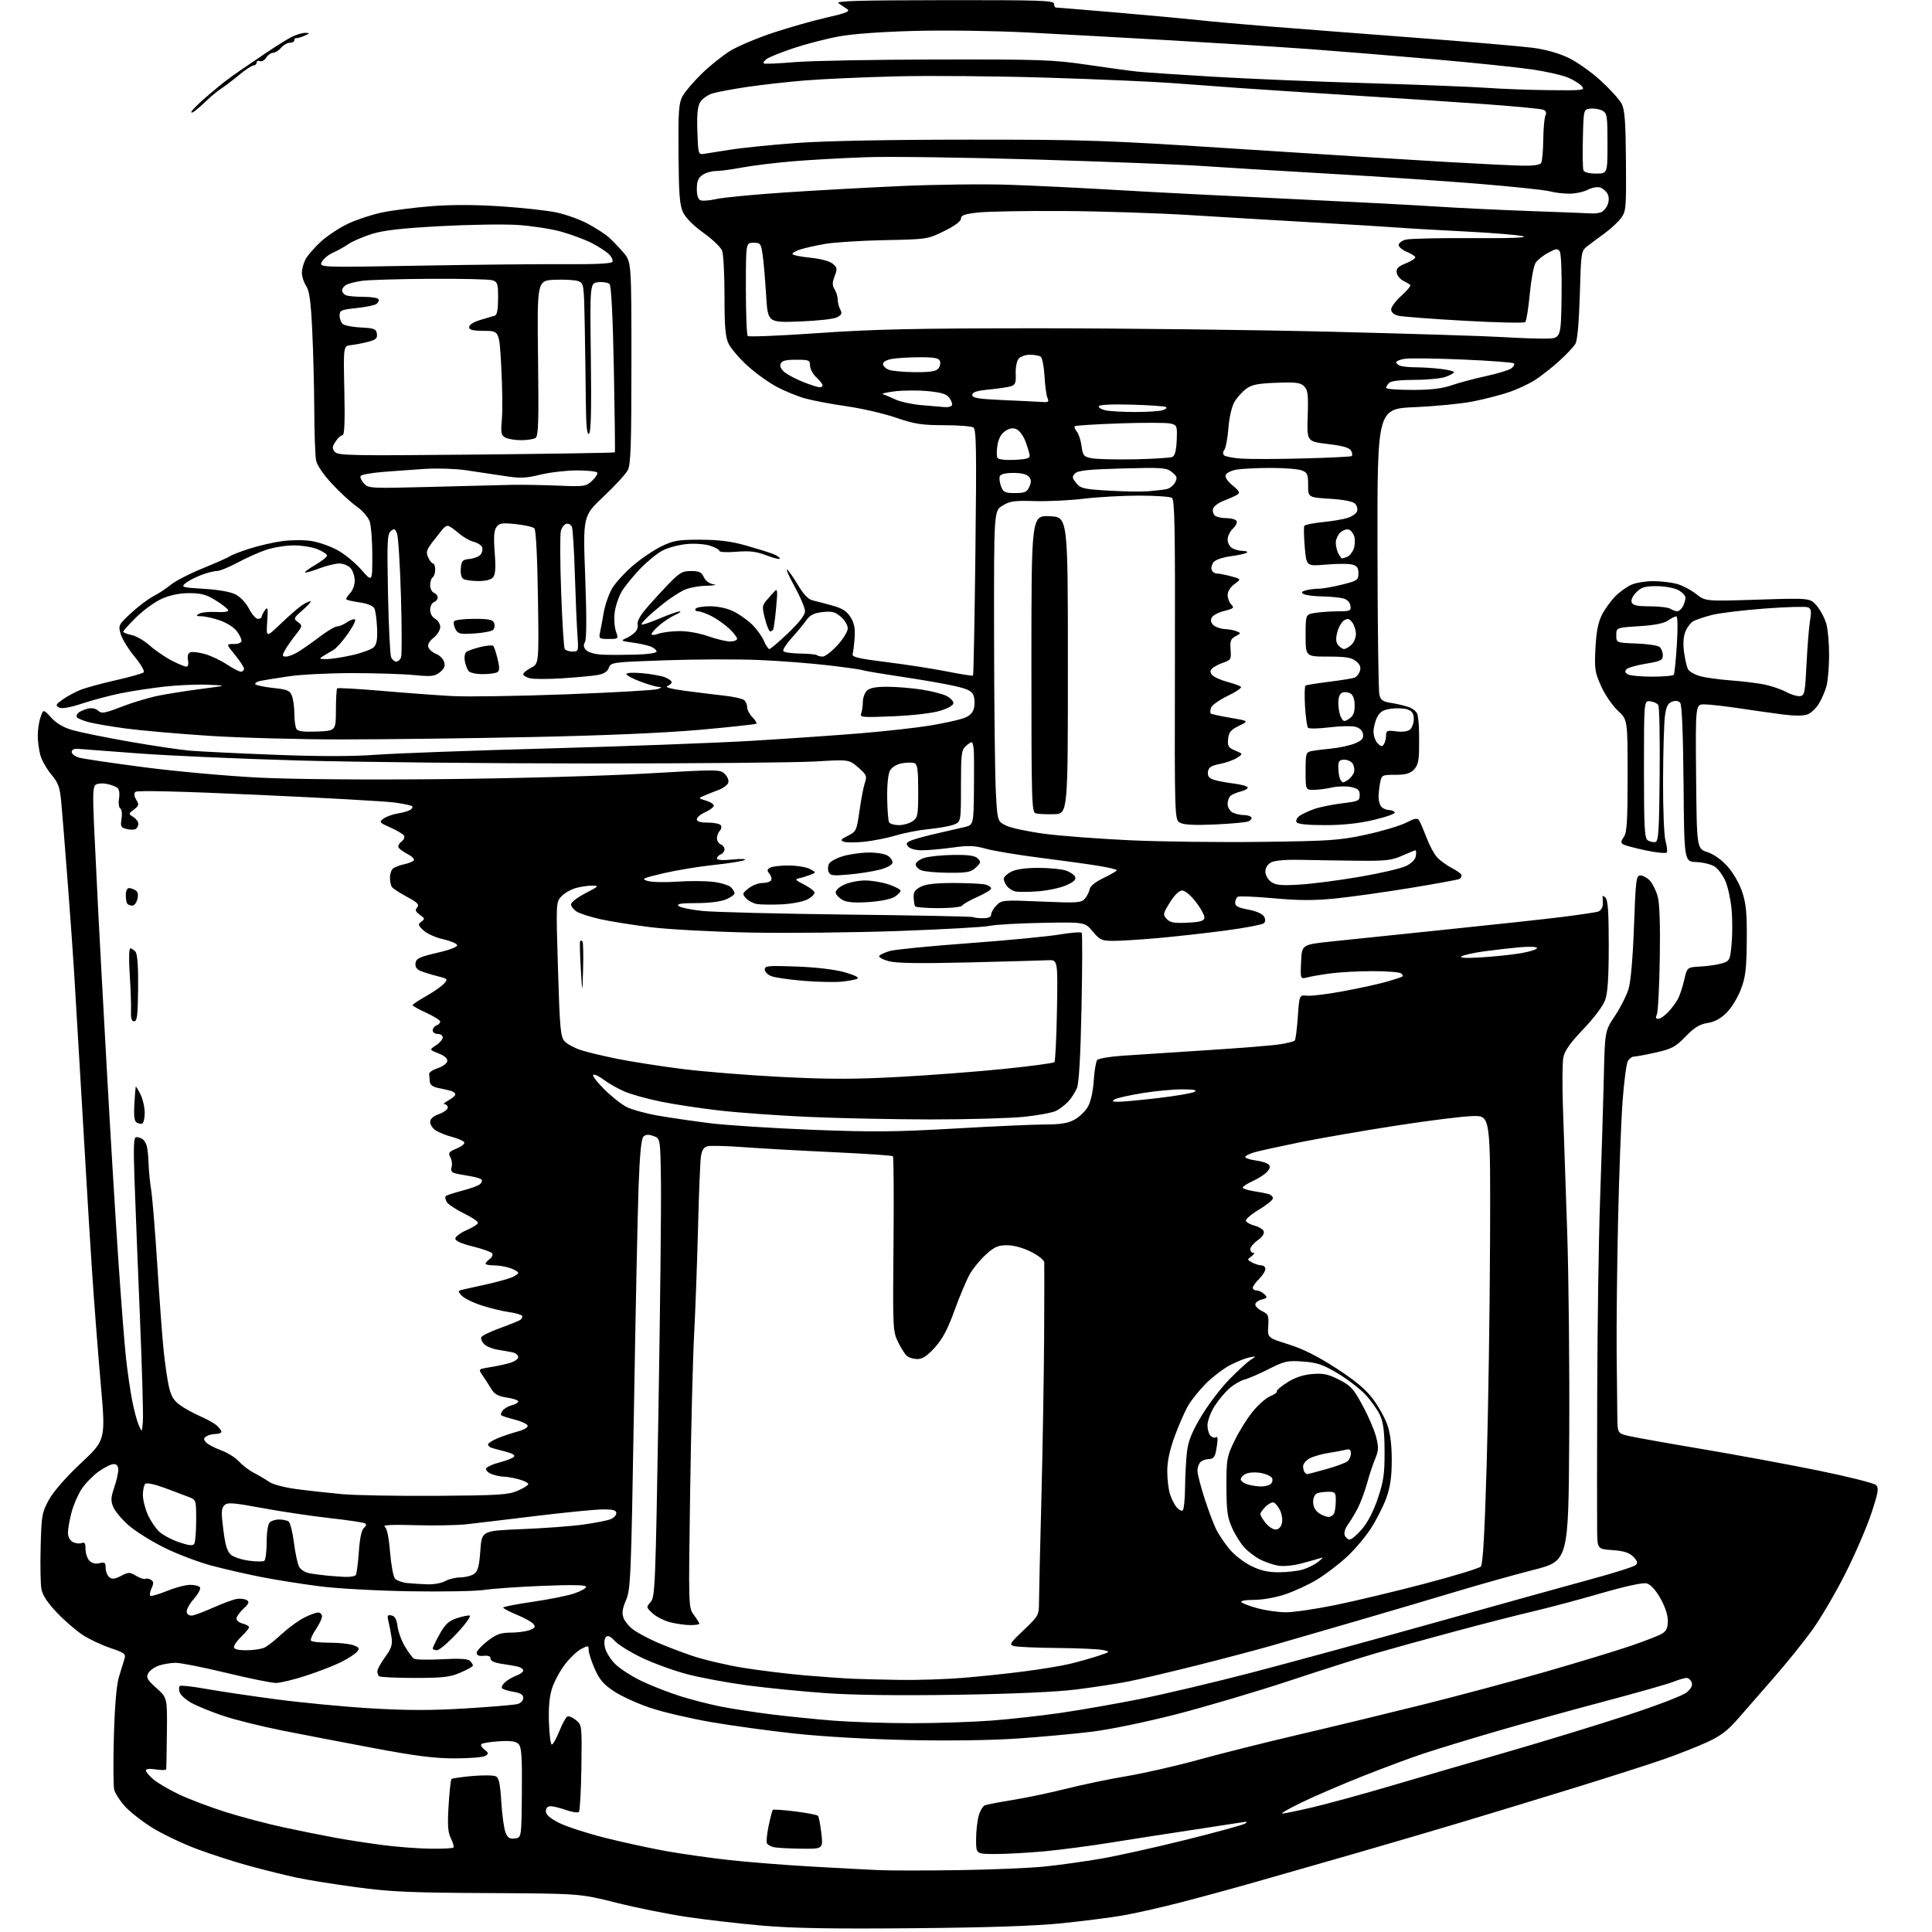 <?xml version="1.0" encoding="UTF-8" standalone="no"?>
<svg 
  version="1.1" 
  xmlns="http://www.w3.org/2000/svg" 
  xmlns:xlink="http://www.w3.org/1999/xlink" 
  xmlns:svg="http://www.w3.org/2000/svg"
  xmlns:rdf="http://www.w3.org/1999/02/22-rdf-syntax-ns#"
  xmlns:cc="http://creativecommons.org/ns#"
  xmlns:dc="http://purl.org/dc/elements/1.1/"
  viewBox="0 0 768 768"
  width="768"
  height="768"
>
<style>svg {background-color: white; }</style>"
<path stroke="none" fill="black" fill-rule="evenodd" d="M363.00,766.50C330.76,766.79 315.23,766.52 303.00,765.46C293.93,764.67 280.34,763.11 272.81,761.98C265.28,760.85 252.68,758.31 244.81,756.32C230.50,752.72 230.50,752.72 194.00,752.53C162.85,752.38 155.16,752.03 141.50,750.18C132.70,748.99 122.12,747.29 118.00,746.41C113.88,745.53 105.58,743.48 99.56,741.85C93.55,740.23 83.92,737.13 78.17,734.97C72.41,732.80 64.45,729.00 60.47,726.52C56.49,724.04 51.62,720.22 49.64,718.03C47.67,715.84 45.76,712.88 45.40,711.44C45.04,710.01 44.98,700.43 45.27,690.17C45.62,677.84 46.32,669.80 47.31,666.50C48.14,663.75 49.12,660.54 49.49,659.37C50.10,657.48 49.48,657.01 43.96,655.14C40.54,653.99 35.61,651.68 33.01,650.01C30.40,648.33 25.77,644.34 22.71,641.13C18.91,637.15 16.93,634.16 16.47,631.71C16.10,629.74 15.96,622.13 16.16,614.81C16.49,602.25 16.68,601.20 19.49,596.11C21.32,592.79 26.22,587.21 32.24,581.56C42.02,572.40 42.02,572.40 40.03,549.95C38.94,537.60 37.38,517.38 36.57,505.00C35.76,492.62 34.84,477.77 34.52,472.00C34.20,466.23 33.07,446.88 31.99,429.00C30.92,411.12 29.78,392.00 29.46,386.50C29.14,381.00 28.02,365.25 26.97,351.50C25.92,337.75 24.75,323.20 24.38,319.16C23.79,312.84 23.24,311.28 20.38,307.86C18.56,305.67 16.60,302.22 16.04,300.19C15.47,298.16 15.01,294.65 15.01,292.40C15.00,290.14 15.50,286.85 16.12,285.09C17.24,281.87 17.24,281.87 20.37,285.29C22.51,287.62 25.27,289.22 29.00,290.28C32.03,291.14 42.15,293.19 51.50,294.83C60.85,296.46 71.65,298.07 75.50,298.40C79.35,298.73 94.42,299.46 109.00,300.03C127.14,300.73 139.92,300.73 149.50,300.03C157.20,299.46 188.25,298.32 218.50,297.50C248.75,296.67 284.98,295.31 299.00,294.48C313.02,293.64 332.60,292.28 342.50,291.46C352.40,290.64 364.71,289.25 369.86,288.39C375.01,287.53 380.84,286.26 382.81,285.58C385.38,284.69 386.61,283.55 387.14,281.57C387.55,280.05 387.48,277.77 387.00,276.50C386.30,274.65 384.75,273.88 379.31,272.66C375.56,271.81 365.98,270.15 358.00,268.96C350.02,267.76 343.21,266.61 342.85,266.40C342.49,266.18 336.42,265.32 329.35,264.49C322.28,263.65 309.75,262.69 301.50,262.35C293.25,262.00 276.68,262.06 264.68,262.47C243.32,263.21 242.85,263.27 242.01,265.47C241.41,267.05 240.03,267.90 237.33,268.36C235.22,268.71 228.95,269.29 223.39,269.64C217.83,270.00 212.09,269.99 210.64,269.62C209.19,269.26 208.00,268.53 208.00,268.01C208.00,267.48 209.40,266.33 211.12,265.44C214.23,263.83 214.23,263.83 213.84,237.44C213.60,221.40 213.05,210.65 212.43,210.03C211.87,209.47 208.55,208.71 205.06,208.35C199.58,207.78 198.52,207.94 197.36,209.52C196.36,210.89 196.18,213.46 196.65,219.65C197.12,225.68 196.94,228.36 196.02,229.47C195.22,230.44 193.07,230.99 190.13,230.98C187.58,230.98 184.90,230.59 184.18,230.13C183.38,229.62 182.98,227.94 183.18,225.90C183.46,222.89 183.87,222.46 186.68,222.19C188.42,222.02 190.38,221.24 191.04,220.45C191.69,219.67 191.97,218.36 191.65,217.54C191.34,216.73 189.83,215.75 188.29,215.38C186.76,215.01 184.02,213.42 182.22,211.85C180.41,210.28 178.51,209.00 178.00,209.00C177.50,209.00 176.61,209.56 176.03,210.25C175.45,210.94 173.66,213.22 172.04,215.32C169.52,218.60 169.26,219.48 170.21,221.57C170.82,222.91 171.70,224.00 172.16,224.00C172.62,224.00 173.00,225.10 173.00,226.44C173.00,227.78 172.55,229.16 172.00,229.50C171.45,229.84 171.00,231.23 171.00,232.59C171.00,233.95 171.67,235.32 172.50,235.64C173.32,235.95 174.00,236.79 174.00,237.50C174.00,238.21 173.32,239.05 172.50,239.36C171.67,239.68 171.00,241.06 171.00,242.43C171.00,243.91 171.82,245.37 173.00,246.00C174.10,246.59 175.00,248.05 175.00,249.25C175.00,250.45 173.80,252.38 172.33,253.55C170.55,254.97 169.88,256.24 170.31,257.36C170.66,258.28 172.05,259.45 173.39,259.96C174.73,260.47 176.15,261.88 176.53,263.10C177.06,264.76 176.64,265.79 174.87,267.21C172.78,268.89 171.56,269.02 164.50,268.34C160.10,267.92 149.07,267.57 140.00,267.57C130.93,267.57 119.67,268.13 115.00,268.82C110.33,269.51 105.26,270.31 103.74,270.62C102.22,270.92 101.21,271.52 101.48,271.96C101.75,272.40 104.93,273.08 108.54,273.47C114.31,274.08 115.23,274.48 116.06,276.65C116.58,278.01 117.01,281.24 117.02,283.82C117.02,286.39 117.40,289.08 117.85,289.80C118.44,290.72 120.83,291.01 126.09,290.80C133.50,290.50 133.50,290.50 133.53,282.30C133.54,277.80 133.77,273.89 134.04,273.63C134.30,273.37 142.16,273.81 151.51,274.61C160.85,275.42 173.44,276.35 179.47,276.69C185.50,277.03 205.98,276.72 224.97,276.01C243.96,275.30 260.40,274.36 261.50,273.92C263.14,273.27 263.19,273.12 261.79,273.06C260.85,273.03 257.58,272.07 254.54,270.93C251.49,269.79 249.00,268.45 249.00,267.94C249.00,267.43 251.73,267.28 255.25,267.60C258.69,267.91 262.74,268.63 264.25,269.20C265.76,269.78 267.00,270.65 267.00,271.15C267.00,271.65 266.21,272.38 265.25,272.76C264.19,273.18 267.06,273.93 272.50,274.64C277.45,275.29 284.43,276.15 288.00,276.55C291.57,276.94 295.06,277.71 295.75,278.26C296.44,278.80 297.00,280.09 297.00,281.12C297.00,282.16 297.94,283.94 299.08,285.08C300.23,286.23 300.95,287.39 300.68,287.66C300.41,287.93 290.36,289.02 278.34,290.10C264.40,291.34 240.40,292.38 212.00,292.97C187.52,293.49 153.55,293.92 136.50,293.93C119.45,293.95 95.38,293.30 83.00,292.49C70.62,291.68 55.70,290.37 49.83,289.57C43.96,288.77 37.34,287.63 35.12,287.03C32.90,286.43 30.85,285.56 30.55,285.09C30.26,284.61 30.58,283.79 31.26,283.26C31.94,282.72 33.61,282.02 34.96,281.68C36.47,281.31 38.04,281.64 39.01,282.51C40.40,283.76 41.55,283.57 48.27,280.96C52.49,279.33 58.99,277.36 62.72,276.60C66.45,275.83 74.22,274.60 80.00,273.86C90.50,272.50 90.50,272.50 82.50,272.19C78.10,272.01 70.25,272.37 65.05,272.97C59.85,273.57 52.20,274.75 48.05,275.58C43.90,276.41 37.03,278.23 32.79,279.62C27.50,281.35 24.55,281.85 23.42,281.22C22.00,280.42 22.19,280.00 24.83,278.12C26.51,276.92 29.58,275.24 31.64,274.37C33.71,273.51 40.11,271.74 45.86,270.44C51.62,269.14 56.69,267.71 57.14,267.26C57.59,266.81 55.94,263.98 53.46,260.97C50.99,257.96 48.51,253.93 47.96,252.00C46.98,248.60 47.10,248.36 52.08,243.72C54.91,241.08 58.91,238.07 60.97,237.01C63.04,235.96 66.14,233.91 67.86,232.47C69.58,231.02 75.35,228.05 80.70,225.87C86.04,223.69 90.89,221.53 91.46,221.08C92.03,220.63 95.42,219.31 99.00,218.15C102.58,216.99 108.43,215.63 112.00,215.13C115.63,214.62 120.83,214.59 123.76,215.05C126.65,215.51 131.31,217.13 134.12,218.66C136.93,220.19 141.21,223.70 143.62,226.46C148.00,231.47 148.00,231.47 148.00,220.88C148.00,215.06 147.52,208.92 146.93,207.24C146.35,205.56 144.08,202.94 141.90,201.43C139.71,199.92 135.31,195.88 132.11,192.46C128.52,188.62 126.05,185.01 125.65,183.00C125.29,181.21 124.97,172.27 124.93,163.12C124.89,153.98 124.52,139.69 124.12,131.37C123.56,119.75 123.00,115.65 121.70,113.66C120.76,112.23 120.00,109.91 120.00,108.49C120.00,107.06 120.64,104.66 121.42,103.15C122.21,101.63 124.94,98.47 127.49,96.11C130.05,93.76 134.96,90.51 138.41,88.89C141.86,87.28 147.90,85.29 151.82,84.47C155.74,83.65 164.41,82.54 171.09,81.99C179.20,81.33 188.44,81.34 198.87,82.01C207.47,82.57 217.55,83.67 221.27,84.47C224.99,85.26 230.62,87.29 233.77,88.99C236.92,90.69 240.62,93.09 242.00,94.32C243.38,95.55 245.96,98.25 247.75,100.31C251.00,104.07 251.00,104.07 251.00,144.08C251.00,177.03 250.74,184.59 249.55,186.89C248.76,188.43 244.42,193.16 239.92,197.39C231.73,205.10 231.73,205.10 232.63,229.30C233.22,245.18 233.19,254.10 232.53,255.23C231.81,256.49 231.96,257.39 233.07,258.50C233.95,259.38 236.69,260.12 239.55,260.24C242.27,260.36 248.21,260.35 252.75,260.23C257.55,260.10 261.00,259.57 261.00,258.98C261.00,258.42 259.99,257.54 258.75,257.04C257.51,256.53 254.25,255.81 251.50,255.44C246.81,254.80 246.65,254.69 249.00,253.65C250.38,253.04 252.05,251.85 252.72,251.02C253.39,250.18 253.73,248.89 253.46,248.15C253.20,247.40 254.22,245.21 255.74,243.28C257.26,241.35 261.24,236.90 264.58,233.39C270.08,227.61 271.05,227.00 274.67,227.00C277.94,227.00 278.88,227.45 279.79,229.43C280.47,230.94 281.95,232.02 283.70,232.28C285.24,232.51 283.89,232.77 280.70,232.85C277.51,232.93 273.46,233.74 271.70,234.65C269.94,235.55 266.94,237.47 265.04,238.90C263.14,240.33 260.10,242.85 258.29,244.49C256.48,246.14 255.00,247.81 255.00,248.20C255.00,248.59 258.13,247.58 261.95,245.96C265.77,244.33 269.48,243.02 270.20,243.04C270.91,243.06 270.15,243.67 268.50,244.39C266.85,245.11 264.04,246.93 262.25,248.44C260.46,249.95 259.00,251.58 259.00,252.06C259.00,252.55 260.18,252.50 261.63,251.95C263.08,251.40 266.79,250.92 269.88,250.87C273.21,250.83 277.93,251.65 281.47,252.90C284.75,254.05 288.68,255.00 290.22,255.00C291.75,255.00 293.00,254.51 293.00,253.90C293.00,253.30 291.57,251.46 289.81,249.83C288.06,248.19 284.93,245.99 282.85,244.93C280.78,243.87 278.36,243.00 277.48,243.00C276.60,243.00 276.16,242.55 276.50,242.00C276.84,241.45 279.42,241.00 282.24,241.00C285.32,241.00 289.02,241.80 291.49,242.99C293.76,244.09 297.11,246.45 298.95,248.24C300.79,250.04 302.91,252.96 303.66,254.75C304.41,256.54 305.40,258.00 305.85,258.00C306.30,258.00 309.67,255.13 313.33,251.62C317.75,247.39 320.00,244.47 320.00,242.96C320.00,241.70 318.16,237.32 315.91,233.22C313.66,229.12 312.30,226.07 312.88,226.43C313.46,226.78 315.41,229.55 317.22,232.58C319.41,236.26 321.33,238.27 323.00,238.65C324.38,238.96 327.89,239.88 330.82,240.70C334.87,241.83 336.61,242.94 338.11,245.34C339.57,247.67 339.99,249.81 339.73,253.50C339.54,256.25 339.18,259.17 338.94,259.98C338.58,261.19 341.11,261.79 352.50,263.21C360.20,264.16 370.98,265.84 376.46,266.93C381.94,268.02 386.59,268.74 386.80,268.54C387.00,268.33 387.43,246.26 387.74,219.49C388.23,178.29 388.10,170.67 386.91,169.92C386.13,169.43 380.85,169.02 375.16,169.02C366.33,169.00 363.56,168.57 356.16,166.03C351.40,164.40 342.55,162.35 336.50,161.49C330.45,160.62 323.02,159.22 320.00,158.37C316.98,157.52 311.93,155.46 308.79,153.79C305.65,152.13 300.42,148.36 297.17,145.42C293.92,142.47 290.53,138.52 289.63,136.63C288.34,133.92 288.00,129.95 288.00,117.66C288.00,109.12 287.58,101.02 287.06,99.66C286.54,98.30 283.22,95.12 279.67,92.58C275.71,89.76 272.57,86.62 271.54,84.45C270.17,81.55 269.84,77.36 269.72,61.21C269.59,44.25 269.81,41.05 271.30,38.27C272.25,36.50 275.71,32.44 278.99,29.25C282.26,26.06 287.42,21.96 290.44,20.12C293.47,18.29 301.09,15.08 307.38,13.00C313.67,10.91 323.22,8.20 328.60,6.98C336.48,5.18 338.07,4.53 336.78,3.62C335.89,3.01 334.35,1.96 333.34,1.31C331.90,0.38 341.02,0.10 375.25,0.06C413.50,0.01 419.00,0.19 419.00,1.50C419.00,2.33 419.35,3.00 419.78,3.00C420.21,3.00 431.12,3.90 444.03,5.00C456.94,6.11 471.55,7.46 476.50,8.00C481.45,8.55 494.05,9.68 504.50,10.51C514.95,11.35 541.05,13.36 562.50,14.99C583.95,16.62 605.10,18.44 609.50,19.02C614.50,19.69 619.78,21.19 623.59,23.03C626.93,24.64 632.69,28.73 636.37,32.11C640.06,35.48 643.78,39.60 644.63,41.26C645.87,43.65 646.22,48.33 646.34,64.05C646.49,82.68 646.38,83.99 644.41,86.66C643.26,88.22 640.33,90.95 637.91,92.71C635.48,94.48 632.38,96.80 631.00,97.86C628.54,99.77 628.49,100.10 628.00,117.15C627.68,128.07 627.04,135.29 626.27,136.63C625.60,137.81 622.68,140.91 619.78,143.54C616.87,146.17 612.52,149.58 610.11,151.12C607.69,152.67 602.96,154.85 599.59,155.97C596.23,157.09 589.88,158.72 585.49,159.59C581.09,160.46 570.75,161.48 562.50,161.84C547.50,162.50 547.50,162.50 547.57,218.00C547.61,248.53 547.95,274.70 548.32,276.16C548.88,278.37 549.72,278.93 553.25,279.47C555.59,279.83 558.72,280.59 560.22,281.17C561.71,281.74 563.15,282.95 563.41,283.86C563.67,284.76 563.96,287.07 564.04,289.00C564.13,290.93 564.16,295.09 564.10,298.25C564.03,302.57 563.50,304.50 562.00,306.00C560.50,307.50 558.67,308.00 554.62,308.00C549.41,308.00 549.23,308.09 548.62,311.12C548.28,312.84 548.00,315.45 548.00,316.92C548.00,318.40 548.54,320.14 549.20,320.80C549.86,321.46 551.18,322.00 552.14,322.00C553.10,322.00 554.14,322.41 554.45,322.92C554.76,323.42 551.02,324.77 546.13,325.92C540.08,327.34 533.89,328.00 526.69,328.00C519.79,328.00 515.87,327.60 515.41,326.85C515.01,326.21 515.51,325.10 516.51,324.37C517.51,323.64 520.17,322.39 522.41,321.60C524.66,320.81 529.65,319.79 533.50,319.33C540.04,318.55 540.50,318.34 540.50,316.04C540.50,314.04 539.85,313.45 537.00,312.85C535.08,312.45 531.70,312.54 529.50,313.04C527.30,313.54 524.04,313.96 522.25,313.98C519.00,314.00 519.00,314.00 519.00,306.52C519.00,299.56 519.16,299.01 521.25,298.58C522.49,298.33 526.12,297.87 529.32,297.55C532.53,297.23 536.72,296.31 538.65,295.50C541.36,294.37 542.07,293.55 541.82,291.84C541.62,290.42 540.53,289.38 538.78,288.91C537.28,288.51 532.60,288.62 528.37,289.14C524.15,289.66 520.36,289.74 519.96,289.30C519.56,288.86 519.02,285.00 518.76,280.72C518.51,276.44 518.60,272.75 518.97,272.52C519.34,272.29 523.55,271.62 528.31,271.02C533.08,270.43 537.64,269.69 538.45,269.38C539.26,269.07 540.22,267.87 540.59,266.72C541.06,265.22 540.61,264.11 539.02,262.81C537.23,261.37 534.98,261.00 527.89,261.00C519.00,261.00 519.00,261.00 519.00,252.63C519.00,244.26 519.00,244.26 522.75,243.64C524.81,243.30 528.89,243.02 531.82,243.01C536.73,243.00 537.11,242.83 536.82,240.79C536.62,239.43 535.54,238.32 534.00,237.89C532.62,237.51 528.80,237.15 525.50,237.08C522.20,237.02 518.90,236.59 518.17,236.12C517.17,235.49 517.42,235.12 519.17,234.65C520.45,234.31 522.76,234.02 524.29,234.01C525.83,234.01 529.99,233.27 533.54,232.38C539.60,230.86 540.00,230.58 540.00,227.90C540.00,225.66 539.44,224.90 537.44,224.40C536.03,224.04 531.37,224.06 527.09,224.43C519.30,225.11 519.30,225.11 518.66,217.45C518.30,213.24 518.23,209.44 518.49,209.02C518.76,208.59 522.02,207.93 525.74,207.56C529.46,207.19 533.92,206.44 535.66,205.89C537.40,205.35 539.10,204.17 539.45,203.27C539.79,202.38 539.43,201.00 538.65,200.22C537.74,199.31 534.11,198.60 528.61,198.26C520.00,197.72 520.00,197.72 520.00,192.83C520.00,188.51 519.71,187.84 517.43,186.98C516.02,186.44 510.51,186.00 505.18,186.01C499.86,186.02 493.77,186.31 491.66,186.66C489.55,187.00 487.57,187.96 487.25,188.79C486.89,189.72 487.92,191.30 489.99,192.99C492.61,195.13 493.01,195.88 491.90,196.60C491.13,197.09 488.70,198.19 486.51,199.03C484.19,199.91 482.37,201.33 482.16,202.41C481.96,203.43 482.41,204.64 483.15,205.11C483.89,205.58 485.94,205.98 487.69,205.98C489.45,205.99 491.18,206.48 491.55,207.08C491.91,207.67 491.26,209.04 490.11,210.12C488.95,211.19 488.00,213.17 488.00,214.50C488.00,215.88 488.84,217.38 489.93,217.96C491.00,218.53 492.87,219.00 494.10,219.00C495.33,219.00 496.03,219.30 495.67,219.67C495.30,220.03 492.42,220.68 489.28,221.11C485.84,221.58 483.07,222.55 482.35,223.54C481.68,224.45 481.38,225.83 481.68,226.60C481.97,227.37 482.95,228.00 483.86,228.01C484.76,228.01 487.28,228.51 489.46,229.11C493.43,230.21 493.43,230.21 490.71,232.19C489.10,233.37 488.00,235.11 488.00,236.51C488.00,237.80 488.66,239.52 489.46,240.32C490.75,241.60 490.39,241.92 486.57,242.88C484.11,243.50 481.94,244.72 481.56,245.71C481.14,246.81 481.54,247.92 482.64,248.72C483.60,249.43 485.53,250.03 486.94,250.07C488.35,250.11 490.39,250.49 491.48,250.91C493.39,251.66 493.37,251.73 491.15,252.92C489.22,253.95 488.90,254.82 489.17,258.23C489.48,262.04 489.29,262.38 486.29,263.40C484.53,264.01 482.55,265.04 481.89,265.71C480.96,266.63 480.96,267.24 481.86,268.33C482.51,269.11 485.17,270.32 487.77,271.02C490.37,271.72 492.86,272.61 493.30,273.00C493.74,273.38 491.38,275.01 488.06,276.60C484.73,278.20 481.74,280.32 481.41,281.33C481.09,282.33 481.03,283.36 481.29,283.62C481.55,283.88 485.08,284.65 489.13,285.34C496.50,286.58 496.50,286.58 492.50,288.54C489.21,290.15 488.44,291.08 488.19,293.77C487.91,296.62 488.28,297.21 491.01,298.36C494.14,299.68 494.14,299.68 491.75,301.24C490.43,302.11 487.37,303.20 484.93,303.68C481.45,304.37 480.43,305.03 480.18,306.78C479.95,308.35 480.54,309.25 482.18,309.86C483.46,310.34 487.09,311.05 490.25,311.44C493.41,311.83 496.00,312.55 496.00,313.05C496.00,313.55 494.76,314.26 493.25,314.62C491.74,314.98 489.94,315.72 489.25,316.26C488.56,316.80 488.00,318.30 488.00,319.59C488.00,320.88 488.87,322.39 489.93,322.96C491.00,323.53 493.00,324.00 494.38,324.00C495.75,324.00 497.13,324.40 497.44,324.90C497.74,325.39 497.20,326.11 496.24,326.51C495.28,326.90 489.29,327.46 482.93,327.74C474.98,328.10 470.66,327.89 469.13,327.07C466.91,325.88 466.91,325.88 467.05,262.31C467.17,209.94 466.96,198.59 465.85,197.89C465.11,197.42 459.26,197.02 452.86,197.02C446.45,197.01 436.55,197.56 430.86,198.24C425.16,198.93 416.31,199.35 411.20,199.19C403.17,198.94 401.42,199.19 398.49,201.01C395.09,203.11 395.09,203.11 395.16,253.30C395.20,280.91 395.52,308.68 395.87,315.00C396.50,326.50 396.50,326.50 400.00,328.21C401.93,329.15 408.84,330.61 415.38,331.47C421.91,332.32 437.21,333.47 449.38,334.03C461.54,334.59 485.00,334.87 501.50,334.66C528.90,334.31 532.50,334.06 543.01,331.78C549.35,330.41 556.49,328.28 558.90,327.05C562.43,325.25 563.44,325.08 564.13,326.16C564.60,326.90 565.93,329.98 567.07,333.00C568.21,336.02 570.12,339.56 571.32,340.85C572.52,342.14 575.19,344.06 577.25,345.12C579.31,346.18 581.00,347.45 581.00,347.96C581.00,348.47 580.63,349.11 580.17,349.39C579.72,349.67 570.90,351.29 560.58,352.99C550.26,354.68 536.79,356.57 530.66,357.18C522.25,358.01 516.24,357.99 506.27,357.07C498.99,356.41 492.57,356.15 492.02,356.49C491.46,356.84 491.00,357.91 491.00,358.88C491.00,360.21 492.26,360.86 496.16,361.57C499.17,362.11 501.76,363.22 502.39,364.22C503.12,365.41 503.13,366.27 502.42,366.98C501.85,367.55 494.88,368.88 486.94,369.93C479.00,370.98 466.88,372.33 460.00,372.93C453.12,373.53 445.25,374.02 442.50,374.01C437.96,374.00 437.21,373.66 434.37,370.27C431.23,366.53 431.23,366.53 414.23,366.85C404.89,367.02 395.50,367.56 393.37,368.05C391.24,368.54 374.88,369.46 357.00,370.09C339.12,370.72 312.57,371.00 298.00,370.70C283.43,370.40 265.75,369.45 258.73,368.59C251.70,367.72 242.70,366.29 238.73,365.41C234.75,364.52 230.49,363.16 229.25,362.38C228.01,361.59 227.00,360.30 227.00,359.49C227.00,358.69 229.59,356.70 232.75,355.06C238.00,352.35 238.24,352.09 235.50,352.05C233.85,352.03 230.89,352.46 228.93,353.00C226.96,353.55 224.37,355.04 223.18,356.31C221.01,358.61 221.01,358.75 221.81,385.27C222.52,408.89 222.82,412.15 224.43,413.92C225.42,415.02 228.32,416.59 230.87,417.42C233.42,418.25 240.03,419.83 245.56,420.94C251.10,422.05 262.57,423.84 271.06,424.92C279.55,426.00 297.33,427.43 310.57,428.10C329.41,429.05 339.50,429.06 357.07,428.11C369.41,427.45 388.27,426.01 398.98,424.92C409.69,423.83 418.76,422.62 419.14,422.22C419.51,421.82 419.97,412.50 420.16,401.50C420.50,381.50 420.50,381.50 416.50,381.71C414.30,381.82 400.12,382.21 385.00,382.58C365.29,383.05 356.29,382.91 353.22,382.07C350.87,381.43 349.19,380.49 349.51,379.99C349.82,379.49 351.74,378.60 353.79,378.02C355.83,377.44 369.88,376.05 385.00,374.95C400.12,373.84 416.32,372.29 420.99,371.51C425.67,370.73 429.72,370.41 430.00,370.79C430.28,371.18 430.25,384.55 429.92,400.50C429.53,419.90 428.92,430.49 428.10,432.50C427.42,434.15 425.88,436.56 424.68,437.85C423.48,439.13 421.33,440.80 419.90,441.54C418.47,442.29 412.69,443.37 407.05,443.95C401.40,444.53 384.80,444.99 370.14,444.99C355.49,444.98 333.66,444.53 321.63,444.00C309.60,443.46 293.63,442.32 286.13,441.46C278.63,440.60 268.15,439.02 262.82,437.94C257.50,436.87 250.98,435.06 248.32,433.92C245.67,432.79 242.03,430.73 240.22,429.36C238.42,427.98 236.46,427.01 235.86,427.21C235.27,427.41 237.14,429.94 240.02,432.83C242.90,435.72 246.96,438.96 249.05,440.03C251.14,441.09 256.80,442.65 261.62,443.49C266.45,444.33 275.79,445.69 282.38,446.51C288.97,447.32 307.22,448.49 322.93,449.11C347.01,450.05 355.90,449.97 379.50,448.61C394.90,447.72 411.11,446.99 415.52,447.00C421.43,447.00 424.45,446.51 427.02,445.14C428.93,444.11 431.35,441.83 432.39,440.06C433.57,438.05 434.46,434.13 434.77,429.67C435.03,425.73 435.65,422.00 436.13,421.40C436.61,420.79 441.16,420.01 446.25,419.66C451.34,419.31 466.30,418.33 479.50,417.49C492.70,416.66 505.87,415.59 508.77,415.13C511.67,414.67 514.32,414.01 514.67,413.66C515.02,413.32 515.57,409.09 515.90,404.27C516.50,395.50 516.50,395.50 519.62,395.81C521.34,395.98 527.87,395.17 534.12,394.00C540.38,392.83 547.98,391.17 551.00,390.31C554.02,389.46 556.89,388.53 557.36,388.25C557.83,387.98 557.60,387.36 556.86,386.89C556.11,386.42 551.00,386.04 545.50,386.05C540.00,386.06 532.58,386.45 529.00,386.93C525.42,387.40 521.24,388.12 519.70,388.52C516.90,389.24 516.90,389.24 517.20,382.38C517.50,375.52 517.50,375.52 529.00,374.28C535.33,373.60 556.02,371.45 575.00,369.50C593.98,367.56 614.90,365.28 621.50,364.44C628.10,363.60 634.29,362.68 635.25,362.39C636.21,362.10 637.05,360.88 637.12,359.68C637.18,358.48 637.15,357.05 637.05,356.50C636.94,355.95 637.45,356.08 638.18,356.80C639.18,357.78 639.50,362.45 639.50,375.80C639.50,388.42 639.10,394.64 638.10,397.47C637.27,399.82 633.72,404.57 629.42,409.08C624.03,414.74 621.96,417.69 621.44,420.45C621.06,422.50 620.99,431.45 621.30,440.34C621.60,449.23 622.35,471.12 622.96,489.00C623.58,506.88 623.95,543.77 623.79,571.00C623.50,620.50 623.50,620.50 609.50,624.08C601.80,626.05 587.85,629.97 578.50,632.78C569.15,635.60 551.15,640.91 538.50,644.59C525.85,648.26 511.00,652.57 505.50,654.16C500.00,655.74 486.73,659.25 476.00,661.95C465.27,664.64 452.90,667.56 448.50,668.42C444.10,669.29 434.88,670.70 428.00,671.57C419.91,672.59 403.12,673.34 380.41,673.70C357.82,674.05 339.29,673.83 328.41,673.06C319.11,672.41 304.98,671.01 297.00,669.95C289.02,668.88 278.23,666.87 273.00,665.48C267.77,664.09 259.78,661.18 255.24,659.02C250.70,656.85 245.85,653.86 244.46,652.37C242.67,650.43 241.64,649.96 240.87,650.73C240.24,651.36 240.08,653.10 240.49,654.96C240.87,656.70 242.71,659.64 244.57,661.50C246.43,663.36 251.23,666.44 255.23,668.33C259.23,670.22 266.10,672.90 270.50,674.28C274.90,675.66 282.10,677.50 286.50,678.38C290.90,679.25 299.90,680.65 306.50,681.47C313.10,682.30 324.30,683.43 331.40,683.99C338.49,684.54 352.44,685.00 362.40,685.00C372.35,685.00 386.57,684.53 394.00,683.97C401.43,683.41 413.80,682.04 421.50,680.92C429.20,679.80 443.38,677.33 453.00,675.42C462.62,673.51 482.65,668.77 497.50,664.90C512.35,661.03 545.20,652.07 570.50,644.98C595.80,637.89 623.85,630.10 632.83,627.66C641.82,625.23 649.68,622.72 650.30,622.10C651.13,621.27 650.86,620.42 649.25,618.81C647.64,617.20 645.51,616.52 641.04,616.20C635.00,615.76 635.00,615.76 634.89,608.63C634.82,604.71 634.84,579.67 634.92,553.00C635.00,526.33 635.51,491.90 636.07,476.50C636.62,461.10 637.27,439.80 637.52,429.16C637.96,409.81 637.96,409.81 641.97,403.81C644.18,400.50 646.62,395.65 647.40,393.03C648.27,390.11 649.10,380.47 649.54,368.13C650.22,349.58 650.42,348.00 652.10,348.00C653.10,348.00 654.79,348.93 655.85,350.07C656.91,351.21 658.31,354.02 658.95,356.32C659.72,359.09 660.01,367.43 659.79,381.00C659.61,392.27 659.09,402.29 658.63,403.25C658.03,404.49 658.20,405.00 659.21,405.00C659.99,405.00 661.78,403.76 663.19,402.25C664.60,400.74 666.34,398.38 667.06,397.00C667.78,395.62 668.88,392.25 669.51,389.50C670.65,384.50 670.65,384.50 676.08,384.20C679.06,384.03 682.90,383.45 684.61,382.92C687.59,381.98 687.75,381.65 688.34,375.21C688.69,371.51 688.68,365.33 688.33,361.49C687.98,357.65 686.89,352.62 685.91,350.31C684.93,348.01 683.00,345.39 681.63,344.49C680.26,343.60 676.97,342.78 674.32,342.68C669.50,342.50 669.50,342.50 669.24,311.58C669.06,291.69 668.59,280.21 667.91,279.39C667.22,278.56 666.09,278.40 664.68,278.92C663.00,279.54 662.35,280.84 661.84,284.61C661.47,287.30 661.14,298.73 661.09,310.00C661.05,321.47 661.47,332.16 662.06,334.26C662.63,336.33 662.87,338.40 662.58,338.86C662.30,339.33 658.56,338.96 654.27,338.06C649.98,337.15 645.91,336.06 645.23,335.64C644.25,335.04 644.31,334.40 645.49,332.71C646.73,330.94 647.00,326.54 647.00,308.32C647.00,286.08 647.00,286.08 643.11,282.48C640.97,280.50 637.99,276.14 636.48,272.78C633.98,267.20 633.78,265.91 634.22,257.59C634.57,251.03 635.29,247.35 636.81,244.37C637.97,242.09 640.39,238.76 642.18,236.97C643.97,235.18 646.90,233.10 648.69,232.36C650.47,231.61 654.31,231.00 657.22,231.01C660.12,231.01 664.30,231.50 666.50,232.09C668.70,232.68 672.17,234.49 674.21,236.10C677.93,239.04 677.93,239.04 698.75,238.37C719.57,237.70 719.57,237.70 722.26,240.89C723.74,242.65 725.44,245.92 726.04,248.14C726.64,250.37 727.12,255.99 727.10,260.62C727.08,265.25 726.61,270.71 726.05,272.77C725.48,274.82 724.12,277.97 723.01,279.77C721.90,281.58 719.87,283.48 718.50,284.00C716.93,284.60 713.29,284.60 708.75,284.02C704.76,283.51 696.89,282.40 691.26,281.55C685.62,280.70 679.43,280.00 677.49,280.00C673.97,280.00 673.97,280.00 674.23,308.67C674.50,337.33 674.50,337.33 678.73,338.74C681.39,339.63 684.41,341.79 686.84,344.55C689.07,347.09 691.52,351.40 692.61,354.73C694.12,359.35 694.47,363.19 694.37,374.00C694.26,385.30 693.88,388.45 692.02,393.31C690.81,396.51 688.27,400.67 686.38,402.55C684.04,404.90 681.63,406.20 678.79,406.65C675.61,407.16 673.56,408.42 670.07,412.02C666.06,416.15 664.61,416.93 658.30,418.37C654.34,419.26 650.42,420.00 649.59,420.00C648.75,420.00 647.62,420.85 647.06,421.88C646.51,422.92 645.58,430.01 645.01,437.63C644.43,445.26 643.62,466.57 643.21,485.00C642.80,503.43 642.55,527.05 642.64,537.50C642.74,547.95 642.86,559.49 642.91,563.15C643.00,569.80 643.00,569.80 647.75,570.88C650.36,571.47 663.52,573.82 677.00,576.09C690.48,578.36 711.15,582.19 722.95,584.59C734.74,587.00 745.01,589.58 745.77,590.34C746.93,591.51 746.65,593.21 743.88,601.61C742.08,607.05 737.44,617.80 733.56,625.50C729.68,633.20 723.73,643.34 720.35,648.02C716.96,652.71 710.21,661.09 705.35,666.65C700.48,672.20 694.05,679.58 691.05,683.03C686.80,687.94 684.06,690.02 678.55,692.56C674.67,694.35 666.82,697.44 661.11,699.42C655.39,701.41 639.19,706.59 625.11,710.93C611.02,715.27 590.95,721.38 580.50,724.51C570.05,727.64 551.38,733.12 539.00,736.69C526.62,740.25 508.84,745.36 499.47,748.02C490.11,750.69 476.18,754.48 468.53,756.44C460.88,758.40 450.76,760.67 446.06,761.47C441.35,762.28 430.52,763.66 422.00,764.53C411.37,765.61 392.83,766.23 363.00,766.50zM381.00,743.41C393.93,743.22 409.23,742.59 415.00,742.00C420.77,741.42 430.90,740.01 437.50,738.88C444.10,737.74 459.37,734.36 471.44,731.35C483.50,728.35 494.08,725.44 494.94,724.90C496.10,724.17 495.73,724.04 493.50,724.43C491.85,724.71 482.85,726.09 473.50,727.50C464.15,728.90 449.75,731.14 441.50,732.47C433.25,733.80 421.32,735.36 415.00,735.94C408.68,736.52 400.01,736.99 395.75,737.00C388.00,737.00 388.00,737.00 388.01,731.25C388.01,728.09 388.47,723.86 389.03,721.85C389.58,719.84 390.71,717.94 391.54,717.62C392.36,717.31 397.39,716.35 402.70,715.49C408.01,714.64 417.57,712.63 423.93,711.03C430.29,709.43 441.12,707.17 448.00,706.02C454.88,704.87 467.70,701.94 476.50,699.51C485.30,697.08 503.30,692.57 516.50,689.48C529.70,686.40 551.98,681.01 566.00,677.51C580.02,674.01 601.85,668.16 614.50,664.52C627.15,660.88 642.23,656.30 648.00,654.34C653.77,652.38 659.51,650.14 660.75,649.37C662.43,648.31 663.00,647.01 662.99,644.23C662.98,641.93 661.83,638.49 659.98,635.27C658.05,631.89 656.11,629.82 654.54,629.42C653.03,629.04 646.14,630.54 636.30,633.39C627.61,635.91 615.55,639.12 609.50,640.53C603.45,641.94 589.27,645.57 578.00,648.60C566.73,651.63 552.77,655.48 547.00,657.16C541.23,658.84 525.70,663.78 512.50,668.15C499.30,672.51 479.05,678.51 467.50,681.47C455.54,684.54 441.12,687.52 434.00,688.39C427.12,689.23 413.85,690.45 404.50,691.09C394.13,691.81 377.16,692.04 361.00,691.70C345.36,691.37 326.92,690.31 316.00,689.13C305.82,688.03 290.80,685.96 282.60,684.55C274.41,683.13 263.61,680.61 258.60,678.94C253.60,677.27 247.10,674.32 244.17,672.39C239.94,669.60 238.33,667.74 236.42,663.41C235.09,660.40 234.00,657.04 234.00,655.95C234.00,654.06 233.84,654.03 231.04,655.48C229.42,656.32 226.52,659.06 224.60,661.57C222.68,664.08 220.40,668.30 219.52,670.95C218.41,674.28 218.01,678.49 218.21,684.63C218.37,689.51 218.88,693.50 219.35,693.50C219.82,693.50 221.18,691.06 222.38,688.07C223.58,685.09 225.04,682.49 225.63,682.29C226.22,682.09 227.74,682.78 229.02,683.82C231.30,685.66 231.34,685.98 231.11,702.60C230.98,711.89 230.53,719.85 230.12,720.27C229.70,720.69 227.42,720.36 225.05,719.52C222.69,718.68 219.91,718.00 218.87,718.00C217.67,718.00 217.00,718.71 217.00,719.98C217.00,721.37 218.57,722.76 222.23,724.62C225.11,726.08 233.33,728.75 240.48,730.55C247.64,732.35 258.68,734.75 265.00,735.88C271.32,737.00 282.57,738.60 290.00,739.41C297.43,740.23 312.05,741.39 322.50,741.98C332.95,742.58 345.10,743.22 349.50,743.41C353.90,743.60 368.07,743.60 381.00,743.41zM171.08,734.89C175.80,734.95 179.92,734.75 180.23,734.44C180.53,734.13 180.10,732.49 179.25,730.80C178.04,728.36 177.84,725.64 178.32,717.73C178.66,712.23 179.17,707.50 179.46,707.20C179.75,706.91 183.48,706.37 187.75,705.99C192.01,705.62 196.22,705.67 197.10,706.11C198.33,706.72 198.83,709.08 199.27,716.21C199.58,721.32 200.32,726.77 200.92,728.32C201.79,730.57 202.53,731.07 204.65,730.82C207.30,730.50 207.30,730.50 207.45,712.62C207.57,698.06 207.32,694.46 206.12,693.26C205.04,692.18 202.98,691.90 198.36,692.19C194.90,692.41 191.75,692.91 191.36,693.31C190.97,693.70 191.51,694.68 192.57,695.49C194.24,696.77 194.30,697.10 193.00,697.97C192.18,698.52 186.76,698.98 180.97,698.98C172.86,699.00 165.52,698.08 148.97,694.98C137.16,692.77 120.65,689.59 112.28,687.93C103.91,686.26 93.22,683.60 88.53,682.01C83.84,680.42 78.20,678.12 76.01,676.88C73.82,675.65 71.75,673.79 71.42,672.75C71.09,671.70 71.10,670.57 71.45,670.22C71.79,669.87 76.45,670.38 81.79,671.34C87.13,672.30 99.83,674.19 110.00,675.53C120.17,676.88 137.14,678.49 147.70,679.11C161.94,679.95 171.64,679.95 185.20,679.12C195.27,678.51 204.51,677.72 205.75,677.38C207.02,677.04 208.00,675.98 208.00,674.97C208.00,673.66 206.93,673.00 204.01,672.50C201.81,672.13 199.79,671.48 199.53,671.05C199.26,670.62 199.82,669.56 200.78,668.70C201.73,667.84 203.74,666.67 205.25,666.09C206.76,665.52 208.00,664.62 208.00,664.09C208.00,663.57 207.21,662.91 206.25,662.62C205.29,662.34 202.36,661.81 199.75,661.44C196.62,661.00 195.00,660.29 195.00,659.35C195.00,658.39 194.10,658.02 192.25,658.21C190.38,658.41 189.50,658.03 189.50,657.05C189.50,656.25 191.45,654.12 193.83,652.30C197.35,649.61 199.06,649.00 203.01,649.00C205.68,649.00 209.07,648.54 210.54,647.98C212.70,647.16 212.99,646.69 212.04,645.55C211.40,644.77 208.42,643.12 205.43,641.88C202.45,640.65 200.00,639.36 200.00,639.04C200.00,638.71 205.30,637.68 211.78,636.74C218.26,635.80 225.68,634.30 228.28,633.42C230.88,632.54 233.00,631.34 233.00,630.76C233.00,630.04 227.60,629.92 215.75,630.40C206.26,630.78 195.80,631.51 192.50,632.02C189.20,632.53 175.93,632.77 163.00,632.56C149.83,632.34 134.00,631.47 127.00,630.57C120.12,629.69 109.78,628.05 104.00,626.92C98.22,625.79 89.27,623.74 84.10,622.36C78.92,620.98 70.51,617.79 65.40,615.27C60.29,612.75 53.90,608.75 51.19,606.39C48.49,604.02 45.72,600.74 45.03,599.08C44.00,596.58 44.06,595.27 45.39,591.36C46.28,588.77 47.00,585.60 47.00,584.32C47.00,582.73 46.42,582.00 45.15,582.00C44.13,582.00 41.44,583.35 39.17,584.99C36.90,586.64 33.88,589.74 32.46,591.89C31.04,594.03 29.23,598.20 28.45,601.14C27.67,604.09 27.02,607.72 27.01,609.21C27.00,610.88 27.74,612.33 28.93,612.96C29.99,613.53 31.56,613.72 32.43,613.39C33.64,612.92 34.00,613.47 34.00,615.82C34.00,617.49 34.71,619.56 35.57,620.43C36.58,621.44 38.02,621.78 39.57,621.39C41.65,620.87 42.00,621.14 42.00,623.27C42.00,624.64 42.64,626.29 43.43,626.94C44.54,627.87 45.56,627.76 48.10,626.45C51.13,624.88 51.53,624.88 54.17,626.44C55.73,627.36 57.36,627.89 57.80,627.62C58.24,627.35 59.22,627.52 59.99,627.99C61.11,628.68 61.15,629.37 60.23,631.39C59.60,632.79 59.40,634.13 59.79,634.37C60.19,634.61 63.17,633.73 66.42,632.41C69.68,631.08 73.81,630.00 75.61,630.00C77.41,630.00 79.17,630.46 79.52,631.03C79.87,631.60 78.75,633.66 77.02,635.63C75.30,637.59 74.04,639.94 74.23,640.85C74.44,641.86 75.34,642.37 76.54,642.18C77.62,642.00 81.42,640.55 85.00,638.95C88.58,637.35 92.67,635.85 94.09,635.61C95.52,635.38 97.32,635.59 98.09,636.07C99.22,636.78 98.96,637.45 96.75,639.52C95.24,640.93 94.00,642.69 94.00,643.43C94.00,644.18 95.12,645.07 96.50,645.41C97.88,645.76 99.00,646.40 99.00,646.83C99.00,647.27 97.65,648.92 96.00,650.50C94.35,652.08 93.00,653.96 93.00,654.69C93.00,655.60 94.55,656.00 98.07,656.00C100.85,656.00 104.11,655.49 105.32,654.86C106.52,654.23 109.57,651.80 112.11,649.45C114.64,647.11 118.56,644.24 120.82,643.09C123.07,641.94 125.61,641.00 126.46,641.00C127.31,641.00 128.00,641.70 128.00,642.55C128.00,643.41 126.89,645.73 125.54,647.72C124.19,649.71 123.32,651.71 123.60,652.17C123.89,652.63 127.21,653.00 130.99,653.00C134.78,653.00 139.07,653.46 140.54,654.02C142.82,654.88 143.03,655.26 141.92,656.59C141.21,657.45 138.43,659.27 135.74,660.63C133.06,661.99 126.80,664.43 121.84,666.05C116.88,667.67 111.40,669.00 109.66,669.00C107.92,668.99 99.08,667.20 90.00,665.00C80.92,662.80 71.88,661.01 69.90,661.00C67.92,661.00 64.87,661.50 63.13,662.11C61.38,662.71 59.48,664.09 58.91,665.18C58.01,666.85 58.50,667.72 62.18,671.03C66.50,674.91 66.50,674.91 66.34,688.71C66.25,696.29 66.14,702.84 66.09,703.26C66.04,703.68 64.20,703.74 62.00,703.38C59.49,702.98 58.00,703.13 58.00,703.78C58.00,704.35 59.37,705.98 61.05,707.39C62.73,708.80 67.34,711.49 71.30,713.37C75.26,715.24 83.52,718.37 89.65,720.30C95.78,722.24 106.13,724.98 112.65,726.38C119.17,727.78 128.50,729.66 133.38,730.55C138.26,731.44 146.81,732.76 152.38,733.47C157.95,734.19 166.36,734.83 171.08,734.89zM318.35,734.88C313.48,734.82 308.60,734.54 307.50,734.27C306.40,733.99 305.23,733.33 304.89,732.80C304.56,732.27 304.84,729.15 305.53,725.86C306.21,722.58 306.97,719.69 307.21,719.45C307.46,719.21 311.44,719.49 316.08,720.06C320.71,720.64 324.79,721.43 325.15,721.81C325.51,722.19 326.11,725.31 326.50,728.75C327.20,735.00 327.20,735.00 318.35,734.88zM509.66,720.91C510.30,720.96 515.70,719.86 521.66,718.46C527.62,717.07 541.50,713.27 552.50,710.03C563.50,706.78 584.42,700.68 599.00,696.47C613.58,692.26 635.06,685.69 646.75,681.86C658.98,677.86 669.09,673.97 670.56,672.70C672.30,671.20 672.91,669.93 672.46,668.75C672.09,667.79 671.17,667.00 670.41,667.00C669.66,667.00 667.29,667.70 665.16,668.55C663.02,669.41 650.53,672.96 637.39,676.44C624.25,679.92 604.90,685.28 594.39,688.36C583.87,691.43 571.05,695.35 565.89,697.06C560.72,698.77 549.75,702.85 541.50,706.13C533.25,709.41 522.45,714.06 517.50,716.46C512.55,718.86 509.02,720.86 509.66,720.91zM358.00,667.79C364.88,667.89 375.90,667.53 382.50,667.00C389.10,666.47 400.12,665.32 407.00,664.43C413.88,663.55 422.20,662.17 425.50,661.36C428.80,660.56 433.75,659.16 436.50,658.25C441.44,656.61 441.46,656.59 438.50,655.92C436.85,655.54 428.75,655.18 420.50,655.10C412.25,655.03 404.47,654.70 403.20,654.36C401.05,653.78 401.29,653.37 406.95,647.97C412.87,642.32 413.00,642.08 413.02,636.85C413.03,633.91 413.45,615.52 413.96,596.00C414.47,576.48 414.96,547.67 415.05,532.00C415.14,516.33 415.17,502.75 415.11,501.84C415.05,500.89 412.77,499.07 409.80,497.59C406.63,496.01 402.93,495.00 400.31,495.00C396.76,495.00 395.30,495.64 391.95,498.67C389.72,500.68 386.84,504.17 385.55,506.42C384.27,508.66 381.53,515.13 379.48,520.79C376.72,528.42 374.67,532.28 371.60,535.67C368.61,538.97 366.69,540.25 364.73,540.25C363.23,540.25 361.35,539.71 360.55,539.04C359.75,538.38 358.15,535.87 356.98,533.46C354.93,529.22 354.87,528.03 355.18,494.63C355.36,475.67 355.25,459.92 354.95,459.62C354.65,459.32 344.08,458.60 331.45,458.02C318.83,457.44 302.88,456.55 296.00,456.04C289.12,455.52 282.52,455.35 281.32,455.64C279.72,456.04 279.01,457.15 278.62,459.84C278.33,461.85 277.81,474.52 277.48,488.00C277.14,501.48 276.44,520.60 275.92,530.50C275.40,540.40 274.69,568.88 274.33,593.79C273.68,639.08 273.68,639.08 275.84,642.00C277.03,643.60 278.00,645.16 278.00,645.46C278.00,645.76 276.40,646.00 274.44,646.00C272.49,646.00 268.90,645.50 266.47,644.89C264.04,644.28 260.86,642.68 259.42,641.34C256.84,638.94 256.82,638.85 258.64,636.84C260.39,634.91 260.57,630.53 261.74,561.15C262.42,520.64 262.87,479.64 262.74,470.02C262.50,452.55 262.50,452.55 259.74,451.58C257.77,450.88 256.64,450.96 255.75,451.85C254.91,452.69 254.30,459.05 253.84,471.79C253.47,482.08 252.63,522.23 251.99,561.00C250.88,627.13 250.68,631.78 248.86,636.07C247.38,639.55 247.14,641.25 247.89,643.20C248.42,644.61 250.22,646.73 251.88,647.92C253.54,649.10 257.51,651.23 260.70,652.66C263.89,654.08 270.32,656.56 275.00,658.16C279.68,659.76 288.90,661.93 295.50,662.99C302.10,664.05 313.12,665.40 320.00,665.99C326.88,666.57 335.43,667.18 339.00,667.33C342.57,667.49 351.12,667.69 358.00,667.79zM164.73,667.00C157.36,667.00 151.03,666.70 150.67,666.33C150.30,665.97 150.00,665.06 150.00,664.32C150.00,663.59 151.38,661.07 153.08,658.74C155.54,655.35 156.06,653.80 155.66,651.00C155.38,649.08 154.84,646.22 154.44,644.65C153.83,642.21 154.00,641.85 155.61,642.16C156.97,642.42 157.65,643.66 158.04,646.55C158.34,648.77 159.66,652.36 160.99,654.54C162.31,656.72 163.87,658.87 164.45,659.31C165.03,659.76 170.03,659.88 175.57,659.58C182.62,659.20 185.99,659.39 186.82,660.22C187.47,660.87 188.00,661.70 188.00,662.08C188.00,662.45 185.78,663.71 183.06,664.88C178.85,666.69 176.17,667.00 164.73,667.00zM173.68,656.00C172.75,656.00 172.01,655.66 172.02,655.25C172.04,654.84 173.27,652.29 174.77,649.58C176.92,645.71 178.34,644.38 181.48,643.30C183.67,642.56 186.02,642.07 186.70,642.22C187.37,642.37 185.10,645.54 181.64,649.25C178.18,652.96 174.60,656.00 173.68,656.00zM510.93,640.91C513.91,640.96 522.91,639.65 530.93,638.01C538.94,636.36 554.94,632.54 566.47,629.50C578.01,626.47 587.98,623.42 588.64,622.74C589.48,621.87 590.17,609.85 590.98,582.00C591.62,560.27 592.22,520.23 592.32,493.00C592.50,443.50 592.50,443.50 585.50,443.65C581.65,443.73 567.92,445.44 555.00,447.45C542.08,449.45 524.98,452.41 517.00,454.02C509.02,455.64 500.81,457.44 498.75,458.03C496.69,458.61 495.00,459.46 495.00,459.92C495.00,460.37 496.85,460.99 499.12,461.29C501.39,461.59 503.72,462.32 504.30,462.90C505.04,463.64 504.84,464.52 503.65,465.84C502.71,466.87 500.15,468.53 497.97,469.51C495.79,470.50 494.00,471.65 494.00,472.06C494.00,472.48 495.91,473.12 498.25,473.49C500.59,473.85 503.29,474.37 504.25,474.64C505.21,474.91 506.00,475.67 506.00,476.33C506.00,476.99 503.50,479.03 500.45,480.85C497.39,482.68 495.06,484.68 495.26,485.29C495.47,485.91 497.02,486.77 498.71,487.21C500.40,487.64 502.04,488.66 502.35,489.47C502.69,490.36 501.76,491.75 499.95,493.03C498.33,494.19 497.00,495.78 497.00,496.57C497.00,497.36 497.54,498.00 498.19,498.00C498.85,498.00 498.54,498.62 497.51,499.37C495.70,500.69 495.71,500.77 497.75,501.87C498.92,502.49 500.57,503.00 501.43,503.00C502.30,503.00 503.00,503.65 503.00,504.45C503.00,505.25 501.88,507.03 500.50,508.41C499.12,509.78 498.00,511.38 498.00,511.95C498.00,512.53 498.71,513.00 499.57,513.00C500.44,513.00 501.80,513.66 502.61,514.47C503.91,515.76 503.78,516.02 501.54,516.58C500.14,516.93 499.00,517.82 499.00,518.55C499.00,519.29 500.22,520.48 501.72,521.20C504.17,522.37 504.41,522.95 504.15,527.14C503.86,531.78 503.86,531.78 512.18,534.39C517.94,536.19 523.77,539.11 531.13,543.88C538.81,548.86 542.88,552.26 545.78,556.14C547.99,559.09 550.58,563.75 551.53,566.50C552.68,569.83 553.25,574.51 553.24,580.50C553.23,587.11 552.66,591.08 551.09,595.46C549.92,598.73 547.10,604.27 544.83,607.76C542.56,611.25 538.10,616.45 534.94,619.30C531.77,622.16 526.58,626.07 523.40,627.99C520.22,629.91 514.66,632.48 511.06,633.71C507.23,635.02 502.02,635.96 498.55,635.97C494.87,635.99 492.96,636.35 493.55,636.93C494.07,637.44 496.98,638.53 500.00,639.34C503.02,640.15 507.94,640.86 510.93,640.91zM170.00,629.80C172.47,629.87 175.62,629.29 177.00,628.50C178.38,627.71 181.10,627.05 183.06,627.04C185.02,627.02 187.47,626.38 188.50,625.62C189.97,624.55 190.51,622.51 190.94,616.37C191.50,608.50 191.50,608.50 207.50,607.85C216.30,607.50 227.25,606.68 231.84,606.04C236.43,605.40 241.27,604.47 242.59,603.96C243.92,603.46 245.00,602.36 245.00,601.52C245.00,600.35 243.79,600.00 239.75,600.01C236.86,600.01 225.05,601.17 213.50,602.57C201.95,603.98 189.34,605.48 185.48,605.91C181.61,606.34 172.39,606.50 164.98,606.28C156.14,606.01 151.98,606.20 152.89,606.83C153.81,607.46 154.55,610.96 155.05,616.93C155.46,621.95 156.33,626.69 156.98,627.47C157.62,628.25 159.81,629.06 161.83,629.28C163.85,629.49 167.53,629.72 170.00,629.80zM137.19,626.84C139.22,626.93 141.15,626.57 141.47,626.05C141.79,625.53 142.32,621.37 142.65,616.80C143.03,611.37 143.74,608.10 144.68,607.35C145.60,606.61 145.75,605.96 145.08,605.55C144.51,605.20 138.21,604.26 131.08,603.47C123.95,602.68 111.93,600.89 104.37,599.49C92.37,597.28 90.43,597.14 89.17,598.40C87.96,599.61 87.90,601.22 88.78,608.15C89.58,614.43 90.33,616.85 91.86,618.09C92.97,618.99 96.18,620.03 98.97,620.40C101.77,620.77 104.50,620.81 105.03,620.48C105.56,620.15 106.00,616.85 106.00,613.14C106.00,609.23 106.50,605.90 107.20,605.20C107.86,604.54 109.55,604.01 110.95,604.02C112.35,604.02 114.04,604.37 114.69,604.79C115.35,605.21 116.31,608.96 116.83,613.12C117.35,617.29 118.28,621.65 118.90,622.81C119.55,624.03 121.38,625.14 123.26,625.45C125.04,625.74 128.07,626.14 130.00,626.33C131.93,626.52 135.16,626.75 137.19,626.84zM508.33,625.00C511.60,625.00 515.92,624.50 517.94,623.90C519.96,623.29 522.71,621.90 524.06,620.81C526.09,619.15 526.17,618.92 524.50,619.48C523.40,619.84 520.04,620.79 517.03,621.57C513.91,622.39 510.03,622.73 508.03,622.37C506.09,622.02 502.93,620.93 501.00,619.96C499.07,618.98 496.29,616.90 494.80,615.34C493.32,613.78 491.09,610.25 489.84,607.50C487.91,603.25 487.56,600.78 487.53,591.00C487.50,580.17 487.68,579.12 490.60,573.00C492.30,569.42 495.52,564.21 497.74,561.42C499.96,558.62 503.18,555.76 504.88,555.05C506.58,554.34 507.79,553.46 507.56,553.09C507.33,552.72 509.20,551.12 511.71,549.53C514.80,547.58 518.01,546.50 521.63,546.20C526.01,545.83 527.94,546.24 532.27,548.43C536.95,550.80 538.02,551.97 541.70,558.80C543.99,563.03 546.40,568.66 547.06,571.30C548.07,575.33 548.01,576.68 546.69,579.80C545.82,581.83 544.37,586.19 543.47,589.47C542.56,592.75 540.90,597.24 539.78,599.44C538.65,601.64 536.88,604.60 535.82,606.02C534.71,607.53 534.18,609.32 534.56,610.30C534.92,611.24 535.81,612.00 536.53,612.00C537.25,612.00 539.46,610.11 541.44,607.80C543.72,605.14 546.03,600.63 547.74,595.55C550.00,588.80 550.42,585.81 550.39,577.00C550.37,569.28 549.90,565.49 548.64,562.68C547.69,560.58 545.11,556.91 542.91,554.52C540.70,552.13 535.70,548.27 531.78,545.94C525.81,542.39 523.58,541.63 517.94,541.23C511.78,540.79 510.67,541.03 504.36,544.22C500.59,546.13 496.30,547.99 494.83,548.35C493.36,548.71 490.69,550.23 488.91,551.73C487.12,553.23 484.39,556.47 482.83,558.93C481.25,561.42 480.00,564.80 480.00,566.57C480.00,568.32 480.60,570.26 481.34,570.87C482.08,571.48 482.98,571.69 483.34,571.32C483.70,570.96 484.00,571.36 484.00,572.21C484.00,573.06 483.72,575.16 483.38,576.88C482.90,579.23 482.21,580.00 480.58,580.00C479.38,580.00 477.86,580.54 477.20,581.20C476.54,581.86 476.00,583.41 476.00,584.65C476.00,585.89 477.29,590.88 478.86,595.74C480.43,600.59 482.52,606.12 483.49,608.03C484.46,609.94 486.76,613.37 488.61,615.66C490.46,617.94 494.32,620.98 497.19,622.41C501.03,624.32 503.94,625.00 508.33,625.00zM77.22,613.68C77.63,613.03 77.98,608.84 77.98,604.37C78.00,596.43 77.94,596.22 75.25,595.16C73.74,594.56 69.38,592.92 65.57,591.51C61.34,589.95 58.28,589.32 57.72,589.88C57.21,590.39 56.80,592.37 56.80,594.28C56.80,596.19 57.68,599.73 58.76,602.13C59.84,604.53 61.90,607.58 63.33,608.89C64.76,610.21 68.30,612.09 71.20,613.07C75.14,614.40 76.66,614.56 77.22,613.68zM507.05,608.00C508.24,608.00 509.19,607.08 509.57,605.57C509.91,604.24 509.58,601.91 508.84,600.40C508.10,598.89 506.97,597.47 506.31,597.26C505.66,597.05 504.20,597.80 503.06,598.94C501.93,600.07 501.00,601.39 501.00,601.87C501.00,602.34 501.93,603.92 503.07,605.37C504.21,606.81 506.00,608.00 507.05,608.00zM528.12,603.00C529.03,603.00 530.06,602.29 530.39,601.42C530.73,600.55 531.00,598.30 531.00,596.42C531.00,593.31 530.74,593.00 528.08,593.00C526.48,593.00 524.45,593.27 523.58,593.61C522.65,593.96 522.00,595.39 522.00,597.05C522.00,598.85 522.81,600.46 524.22,601.44C525.44,602.30 527.20,603.00 528.12,603.00zM470.13,600.42C470.61,600.12 471.04,595.97 471.08,591.19C471.13,586.41 471.49,579.97 471.87,576.87C472.40,572.69 473.86,569.11 477.54,562.96C480.27,558.40 485.20,551.90 488.50,548.51C491.80,545.13 495.62,541.60 497.00,540.69C499.50,539.01 499.50,539.01 496.50,539.63C494.85,539.98 491.39,541.38 488.81,542.76C486.22,544.13 482.02,547.34 479.47,549.88C476.91,552.42 473.72,556.36 472.38,558.64C471.04,560.91 468.61,566.44 466.97,570.91C464.95,576.46 464.00,580.92 464.00,584.88C464.00,588.08 464.51,592.23 465.14,594.10C465.77,595.97 466.95,598.28 467.78,599.23C468.60,600.18 469.66,600.71 470.13,600.42zM173.50,594.62C198.12,594.45 202.01,594.21 205.75,592.61C208.09,591.60 210.00,590.40 210.00,589.94C210.00,589.47 208.31,588.63 206.25,588.05C204.19,587.48 201.52,587.01 200.32,587.01C199.11,587.00 196.94,586.55 195.48,585.99C194.03,585.44 193.02,584.45 193.24,583.79C193.46,583.13 195.80,582.04 198.45,581.37C201.09,580.69 203.71,579.69 204.26,579.14C204.92,578.48 203.79,577.77 200.88,577.02C198.47,576.41 195.94,575.71 195.25,575.48C194.56,575.25 194.00,574.67 194.00,574.18C194.00,573.70 195.69,572.61 197.75,571.76C199.81,570.90 203.44,569.68 205.81,569.04C208.34,568.36 209.97,567.39 209.74,566.69C209.52,566.04 207.19,564.96 204.55,564.30C201.92,563.64 199.53,562.86 199.24,562.57C198.95,562.28 199.25,561.41 199.90,560.62C200.55,559.84 202.19,558.92 203.54,558.58C204.89,558.24 206.00,557.57 206.00,557.09C206.00,556.62 203.97,555.92 201.48,555.55C198.05,555.04 196.57,554.22 195.34,552.19C194.44,550.71 192.90,548.32 191.91,546.87C190.12,544.24 190.12,544.24 194.31,543.58C196.61,543.22 200.19,542.47 202.25,541.92C204.39,541.35 206.00,540.30 206.00,539.48C206.00,538.69 204.99,537.83 203.75,537.58C202.51,537.32 199.83,536.85 197.78,536.52C195.74,536.19 193.35,535.21 192.49,534.34C191.62,533.48 191.08,532.26 191.28,531.63C191.48,531.01 194.79,529.38 198.62,528.00C202.45,526.62 206.13,525.13 206.81,524.68C207.48,524.23 207.81,523.49 207.53,523.05C207.25,522.60 204.88,521.93 202.26,521.56C199.64,521.20 194.74,520.00 191.37,518.90C187.99,517.81 184.45,516.05 183.50,515.00C181.84,513.17 181.89,513.07 184.64,512.49C186.21,512.16 190.43,511.22 194.00,510.41C197.57,509.60 201.74,508.45 203.25,507.85C204.76,507.25 206.00,506.41 206.00,505.98C206.00,505.55 204.58,504.70 202.85,504.10C201.12,503.49 198.19,503.00 196.35,503.00C194.51,503.00 193.00,502.71 193.00,502.36C193.00,502.01 193.74,501.18 194.65,500.51C195.56,499.85 196.02,498.83 195.66,498.26C195.31,497.69 191.86,496.45 188.01,495.50C183.40,494.37 181.00,493.29 181.00,492.36C181.00,491.57 183.03,490.06 185.50,489.00C187.97,487.94 190.00,486.62 190.00,486.07C190.00,485.52 187.44,483.82 184.30,482.29C181.17,480.75 178.14,478.73 177.59,477.80C177.03,476.86 176.85,475.82 177.19,475.48C177.53,475.14 180.44,474.18 183.65,473.34C186.87,472.50 190.06,471.36 190.74,470.79C191.42,470.23 191.76,469.41 191.48,468.97C191.21,468.53 189.08,467.88 186.74,467.51C184.41,467.15 181.69,466.63 180.71,466.35C179.48,466.00 179.11,465.24 179.51,463.96C179.84,462.92 179.63,461.17 179.03,460.06C178.08,458.29 178.39,457.86 181.55,456.54C183.53,455.72 184.87,454.59 184.53,454.05C184.19,453.50 182.02,452.56 179.71,451.95C177.39,451.34 174.49,450.19 173.25,449.40C172.01,448.60 171.00,447.09 171.00,446.04C171.00,444.76 172.16,443.71 174.50,442.86C176.43,442.17 178.00,441.01 178.00,440.30C178.00,439.58 177.44,438.98 176.75,438.96C176.06,438.94 176.74,438.25 178.25,437.43C179.76,436.61 181.00,435.53 181.00,435.04C181.00,434.54 180.21,433.91 179.25,433.64C178.29,433.37 176.04,432.85 174.25,432.50C172.02,432.05 170.95,431.24 170.85,429.92C170.77,428.86 170.66,427.50 170.60,426.88C170.54,426.27 172.07,425.25 173.99,424.63C175.91,424.01 177.62,422.77 177.79,421.88C177.99,420.80 176.85,419.76 174.37,418.77C170.64,417.28 170.64,417.28 173.32,415.52C174.79,414.56 176.00,413.15 176.00,412.38C176.00,411.62 175.10,411.00 174.00,411.00C172.90,411.00 172.00,410.37 172.00,409.61C172.00,408.84 172.68,407.95 173.50,407.64C174.32,407.32 175.00,406.63 175.00,406.10C175.00,405.58 172.53,404.01 169.50,402.63C166.47,401.24 164.00,399.86 164.00,399.56C164.00,399.26 166.41,397.66 169.36,395.99C172.31,394.33 175.50,392.10 176.46,391.05C178.14,389.19 178.05,389.09 173.85,388.03C171.46,387.43 168.46,386.49 167.18,385.96C165.59,385.28 164.96,384.31 165.18,382.83C165.45,381.01 166.81,380.37 173.80,378.75C178.98,377.55 181.96,376.38 181.72,375.66C181.51,375.03 178.97,373.98 176.08,373.34C173.18,372.70 169.71,371.13 168.35,369.86C166.15,367.79 166.06,367.43 167.50,366.37C168.95,365.31 168.89,365.04 166.90,363.64C165.16,362.42 164.93,361.79 165.83,360.70C166.77,359.58 165.98,358.77 161.74,356.48C158.86,354.93 156.17,353.17 155.77,352.58C155.36,351.99 155.02,350.32 155.02,348.87C155.01,347.43 155.56,345.79 156.25,345.24C156.94,344.68 158.96,343.92 160.74,343.54C162.52,343.16 164.22,342.45 164.52,341.97C164.82,341.48 163.73,340.39 162.10,339.55C160.46,338.71 158.83,337.53 158.46,336.94C158.10,336.35 158.59,335.29 159.55,334.59C160.52,333.88 160.99,332.80 160.61,332.18C160.23,331.56 157.80,330.11 155.21,328.96C150.72,326.97 150.59,326.80 152.47,325.41C153.56,324.61 156.09,323.69 158.09,323.37C160.09,323.05 162.34,322.41 163.08,321.95C163.83,321.49 164.17,320.83 163.83,320.49C163.49,320.16 160.35,319.49 156.86,319.01C153.36,318.53 128.97,317.16 102.65,315.97C71.32,314.55 54.46,314.14 53.82,314.78C53.18,315.42 53.30,316.51 54.17,317.93C55.35,319.84 55.24,320.28 53.25,321.80C51.01,323.50 51.01,323.53 53.00,324.77C54.10,325.45 55.00,326.66 55.00,327.45C55.00,328.24 54.52,329.18 53.94,329.54C53.36,329.89 51.73,329.90 50.32,329.54C48.03,328.97 47.82,328.53 48.31,325.47C48.62,323.54 48.41,321.75 47.82,321.39C47.25,321.04 47.02,319.26 47.32,317.43C47.64,315.47 47.37,313.74 46.68,313.18C46.03,312.66 44.15,311.95 42.50,311.62C40.85,311.28 38.87,311.41 38.10,311.90C36.95,312.64 36.82,315.49 37.36,327.65C37.73,335.82 38.48,351.27 39.03,362.00C39.58,372.73 41.16,401.75 42.54,426.50C43.91,451.25 45.94,484.77 47.05,501.00C48.15,517.23 49.52,534.77 50.10,540.00C50.68,545.23 51.75,552.65 52.49,556.50C53.23,560.35 54.42,564.85 55.14,566.50C56.44,569.50 56.44,569.50 56.80,565.00C57.00,562.52 56.47,543.85 55.62,523.50C54.77,503.15 53.80,478.74 53.48,469.25C53.00,455.39 53.14,452.00 54.19,452.02C54.91,452.02 56.00,452.36 56.62,452.77C57.23,453.17 58.00,454.40 58.33,455.50C58.66,456.60 58.99,459.75 59.06,462.50C59.14,465.25 59.60,469.98 60.09,473.00C60.58,476.02 61.68,489.52 62.54,503.00C63.39,516.48 64.51,531.59 65.02,536.59C65.53,541.59 66.45,548.00 67.06,550.85C67.91,554.79 68.93,556.60 71.34,558.39C73.08,559.69 76.73,561.73 79.46,562.92C82.19,564.10 85.23,565.80 86.21,566.69C87.20,567.58 88.00,568.69 88.00,569.15C88.00,569.62 86.99,570.01 85.75,570.02C84.51,570.02 82.85,570.44 82.06,570.94C80.93,571.65 80.88,572.15 81.83,573.29C82.49,574.09 85.16,575.52 87.76,576.46C90.37,577.41 93.62,579.44 95.00,580.96C96.38,582.49 99.08,584.54 101.00,585.52C102.92,586.51 105.62,588.10 107.00,589.07C108.43,590.08 113.13,591.32 118.00,591.96C122.67,592.58 130.78,593.47 136.00,593.95C141.22,594.42 158.10,594.72 173.50,594.62zM501.00,590.89C502.38,590.93 504.13,590.57 504.90,590.09C505.66,589.60 506.03,588.53 505.72,587.70C505.40,586.87 503.34,585.90 501.14,585.52C498.74,585.12 496.30,585.31 495.01,585.99C493.84,586.62 493.05,587.66 493.26,588.29C493.48,588.93 494.74,589.75 496.07,590.12C497.41,590.50 499.62,590.84 501.00,590.89zM519.68,586.00C519.87,586.00 523.22,585.12 527.12,584.03C531.02,582.95 534.84,581.55 535.61,580.91C536.37,580.28 537.00,578.86 537.00,577.77C537.00,576.21 536.52,575.90 534.75,576.34C533.51,576.65 530.48,577.21 528.00,577.59C525.52,577.97 522.26,578.90 520.75,579.66C519.24,580.43 518.00,581.86 518.00,582.86C518.00,583.85 518.30,584.97 518.67,585.33C519.03,585.70 519.49,586.00 519.68,586.00zM56.50,446.65C55.95,446.82 54.94,446.61 54.26,446.18C53.41,445.64 53.14,443.36 53.41,438.95C53.62,435.40 53.87,432.27 53.95,432.00C54.03,431.73 54.87,433.07 55.83,435.00C56.78,436.93 57.54,440.26 57.53,442.41C57.51,444.57 57.05,446.47 56.50,446.65zM444.51,437.97C446.16,437.99 453.29,437.32 460.35,436.50C467.41,435.67 473.93,434.56 474.84,434.03C476.03,433.33 474.68,433.05 470.00,433.03C466.43,433.02 459.28,433.69 454.11,434.53C448.95,435.37 444.00,436.48 443.11,437.00C441.84,437.74 442.14,437.95 444.51,437.97zM53.35,406.00C52.31,406.00 51.96,404.84 52.08,401.75C52.16,399.41 51.93,392.89 51.56,387.25C51.16,381.12 51.27,377.00 51.83,377.00C52.34,377.00 53.27,377.62 53.89,378.37C54.63,379.26 54.99,384.35 54.90,392.87C54.80,403.51 54.50,406.00 53.35,406.00zM231.79,385.12C231.50,395.50 231.50,395.50 230.87,385.00C230.53,379.23 230.41,374.31 230.62,374.08C230.83,373.85 231.24,373.91 231.54,374.20C231.83,374.50 231.94,379.41 231.79,385.12zM334.50,390.23C331.75,390.50 324.95,390.35 319.39,389.89C313.82,389.43 308.08,388.60 306.64,388.05C305.19,387.50 304.00,386.30 304.00,385.39C304.00,383.91 305.35,383.79 316.75,384.22C324.64,384.52 331.92,385.39 335.84,386.51C339.72,387.61 341.66,388.59 340.84,389.03C340.10,389.42 337.25,389.96 334.50,390.23zM588.93,380.56C594.11,380.25 601.20,379.50 604.68,378.90C608.16,378.29 611.00,377.38 611.00,376.87C611.00,376.34 608.15,376.20 604.25,376.54C600.54,376.87 594.12,377.60 590.00,378.17C585.88,378.73 581.83,379.63 581.00,380.16C580.01,380.80 582.70,380.94 588.93,380.56zM471.93,366.79C476.91,366.57 478.55,366.13 478.78,364.94C478.94,364.08 477.46,361.27 475.49,358.69C473.38,355.93 471.11,354.00 469.96,354.00C468.71,354.00 466.94,355.71 465.06,358.73C462.31,363.15 462.22,363.59 463.75,365.27C465.07,366.74 466.64,367.03 471.93,366.79zM390.67,365.00C392.96,365.00 394.00,364.53 394.00,363.50C394.00,362.68 394.97,361.03 396.15,359.85C398.22,357.78 398.82,357.73 413.97,358.38C428.23,358.99 429.79,358.89 431.22,357.27C432.09,356.30 432.95,354.60 433.15,353.50C433.37,352.24 435.43,350.57 438.70,349.00C441.57,347.62 443.93,346.25 443.95,345.95C443.98,345.64 440.74,344.85 436.75,344.20C432.76,343.54 422.30,342.09 413.50,340.98C404.70,339.87 395.00,338.25 391.94,337.40C387.35,336.11 385.01,336.03 378.61,336.92C374.35,337.51 368.92,338.00 366.55,338.00C363.96,338.00 361.75,337.41 361.01,336.52C359.99,335.28 360.26,334.85 362.64,333.94C364.21,333.35 368.65,332.15 372.50,331.29C376.35,330.42 381.19,329.31 383.25,328.82C387.00,327.92 387.00,327.92 387.16,314.21C387.24,306.67 387.21,299.38 387.08,298.01C386.95,296.64 386.66,295.33 386.43,295.10C386.20,294.87 385.11,295.50 384.01,296.49C382.18,298.15 382.00,299.57 382.00,312.56C382.00,326.80 382.00,326.80 378.90,327.88C377.20,328.48 372.81,329.24 369.15,329.59C365.49,329.93 359.68,331.05 356.23,332.08C352.78,333.11 347.07,334.24 343.54,334.61C340.01,334.97 336.34,334.96 335.38,334.59C333.95,334.04 334.26,333.62 337.07,332.21C340.38,330.56 340.54,330.21 341.68,322.16C342.33,317.58 343.30,312.57 343.84,311.04C344.71,308.53 344.44,307.93 341.15,305.07C337.50,301.90 337.50,301.90 324.00,302.70C316.57,303.14 276.75,303.50 235.50,303.49C194.25,303.49 141.60,302.95 118.50,302.30C95.40,301.64 66.83,300.38 55.00,299.49C43.17,298.60 32.38,297.78 31.00,297.68C29.41,297.57 28.50,298.02 28.50,298.93C28.50,299.71 29.85,300.73 31.50,301.19C33.15,301.65 44.85,303.37 57.50,305.02C70.15,306.67 90.62,308.51 103.00,309.12C116.65,309.79 145.57,310.02 176.50,309.71C205.33,309.42 240.26,308.45 256.86,307.49C285.70,305.82 286.26,305.82 288.15,307.71C289.26,308.81 289.82,310.31 289.47,311.23C289.13,312.10 287.43,313.35 285.68,314.00C283.93,314.65 281.38,315.66 280.00,316.25C277.50,317.31 277.50,317.31 280.78,318.31C282.59,318.86 283.91,319.80 283.72,320.40C283.53,321.01 281.95,322.14 280.19,322.93C278.44,323.72 277.00,324.95 277.00,325.68C277.00,326.58 278.43,327.00 281.44,327.00C283.88,327.00 286.18,327.49 286.55,328.09C286.92,328.69 286.72,329.68 286.11,330.29C285.50,330.90 285.00,332.22 285.00,333.23C285.00,334.24 285.68,335.32 286.50,335.64C287.32,335.95 288.00,336.85 288.00,337.64C288.00,338.42 287.32,339.32 286.50,339.64C285.68,339.95 285.00,340.68 285.00,341.25C285.00,341.92 287.21,342.07 291.25,341.67C294.71,341.32 296.83,341.42 296.00,341.88C295.18,342.33 289.63,343.22 283.67,343.84C277.71,344.47 268.71,345.96 263.67,347.15C255.29,349.13 254.76,349.40 257.50,350.21C259.15,350.69 264.43,350.81 269.23,350.47C274.04,350.13 280.47,350.17 283.53,350.55C286.60,350.93 289.75,351.90 290.55,352.69C291.35,353.49 292.00,354.58 292.00,355.12C292.00,355.66 290.44,356.75 288.53,357.55C286.46,358.42 281.76,359.00 276.83,359.00C270.77,359.00 268.89,359.29 269.72,360.12C270.33,360.73 274.58,361.63 279.17,362.11C283.75,362.59 309.76,363.24 336.98,363.56C364.19,363.87 386.65,364.32 386.89,364.56C387.14,364.80 388.83,365.00 390.67,365.00zM373.00,361.00C368.11,361.00 363.95,360.66 363.74,360.25C363.53,359.84 363.28,358.27 363.19,356.77C363.06,354.67 363.71,353.69 365.96,352.52C368.04,351.45 371.92,351.00 379.20,351.01C384.87,351.02 390.51,351.30 391.75,351.63C392.99,351.96 394.00,352.66 394.00,353.17C394.00,353.69 391.57,355.19 388.59,356.50C385.62,357.82 382.89,359.37 382.53,359.95C382.16,360.56 378.14,361.00 373.00,361.00zM52.65,360.00C51.92,360.00 51.03,359.70 50.67,359.33C50.30,358.97 50.00,357.39 50.00,355.83C50.00,354.23 50.54,353.01 51.25,353.02C51.94,353.02 53.12,353.43 53.89,353.91C54.80,354.49 55.05,355.67 54.62,357.39C54.26,358.83 53.37,360.00 52.65,360.00zM310.63,359.50C306.71,359.68 302.31,359.61 300.85,359.36C299.40,359.10 297.46,358.06 296.55,357.06C295.00,355.34 295.06,355.10 297.58,353.11C299.06,351.95 301.53,351.00 303.08,351.00C304.62,351.00 306.17,350.53 306.53,349.96C306.88,349.38 306.60,348.22 305.90,347.38C304.86,346.13 304.89,345.68 306.06,344.94C306.85,344.44 310.20,344.04 313.50,344.05C316.80,344.06 320.62,344.70 322.00,345.46C324.50,346.85 324.50,346.85 322.00,347.80C320.62,348.33 318.60,348.94 317.50,349.16C315.88,349.48 316.24,349.93 319.45,351.53C321.62,352.61 323.56,354.04 323.76,354.69C323.96,355.35 322.70,356.62 320.95,357.53C319.14,358.46 314.68,359.31 310.63,359.50zM345.39,358.58C339.83,358.95 336.76,358.72 335.01,357.78C333.64,357.05 332.39,355.76 332.22,354.93C332.05,354.01 333.35,352.73 335.50,351.70C337.46,350.77 341.22,350.00 343.86,350.00C346.49,350.00 350.75,350.72 353.32,351.59C355.89,352.47 358.00,353.59 358.00,354.07C358.00,354.56 356.94,355.65 355.64,356.50C354.28,357.39 349.98,358.27 345.39,358.58zM412.50,354.32C408.65,354.61 404.60,354.62 403.50,354.34C402.40,354.06 400.94,353.11 400.25,352.22C399.56,351.34 399.00,350.04 399.00,349.33C399.00,348.63 400.33,347.36 401.95,346.53C403.86,345.54 407.68,345.00 412.80,345.00C417.15,345.00 422.08,345.48 423.77,346.07C425.46,346.66 427.10,347.81 427.41,348.63C427.81,349.67 426.71,350.67 423.74,351.96C421.41,352.98 416.35,354.04 412.50,354.32zM516.50,351.65C521.45,351.36 532.21,349.97 540.42,348.56C548.62,347.16 556.95,345.21 558.92,344.25C561.18,343.15 562.62,341.67 562.82,340.25C563.00,339.01 562.94,338.00 562.70,338.00C562.45,338.00 560.08,338.96 557.42,340.14C553.24,341.99 550.85,342.26 540.04,342.16C533.14,342.09 523.00,341.93 517.50,341.81C511.04,341.67 506.70,342.03 505.25,342.83C503.88,343.59 503.00,345.01 503.00,346.48C503.00,347.82 503.99,349.61 505.25,350.53C507.09,351.87 509.15,352.08 516.50,351.65zM337.27,347.65C330.92,348.21 329.97,348.07 329.36,346.51C328.99,345.53 329.11,344.05 329.64,343.21C330.17,342.38 332.60,341.09 335.05,340.35C337.50,339.61 342.02,338.95 345.09,338.90C348.25,338.84 351.64,339.38 352.87,340.14C354.07,340.89 354.92,342.18 354.76,343.00C354.60,343.87 352.39,345.03 349.49,345.76C346.74,346.45 341.25,347.30 337.27,347.65zM377.06,346.94C372.35,346.90 367.49,346.47 366.25,345.97C365.01,345.47 364.00,344.41 364.00,343.61C364.00,342.81 365.50,341.66 367.34,341.05C369.17,340.45 374.38,339.90 378.92,339.85C385.05,339.77 387.56,340.13 388.67,341.25C390.02,342.59 389.93,342.98 387.90,344.88C385.93,346.71 384.46,346.99 377.06,346.94zM658.00,334.74C659.28,334.51 659.54,330.62 659.74,307.99C659.88,293.42 659.63,280.95 659.20,280.27C658.77,279.60 657.31,278.93 655.96,278.77C653.50,278.50 653.50,278.50 653.50,305.79C653.50,328.95 653.73,333.22 655.00,334.04C655.83,334.56 657.17,334.88 658.00,334.74zM357.34,328.00C359.11,328.00 361.56,327.30 362.78,326.44C364.83,325.00 365.00,324.10 365.00,314.41C365.00,306.00 364.70,303.82 363.49,303.36C362.66,303.04 360.42,303.07 358.50,303.43C356.42,303.82 354.53,304.97 353.79,306.29C353.04,307.63 352.60,311.93 352.67,317.17C352.73,321.94 353.08,326.33 353.45,326.92C353.82,327.51 355.57,328.00 357.34,328.00zM419.00,323.66C415.98,323.74 412.71,323.60 411.75,323.33C410.11,322.88 410.00,319.20 410.00,263.88C410.00,204.91 410.00,204.91 417.25,205.21C424.50,205.50 424.50,205.50 424.50,264.50C424.50,323.50 424.50,323.50 419.00,323.66zM533.92,311.00C534.30,311.00 535.33,310.44 536.19,309.75C537.06,309.06 537.99,307.82 538.25,307.00C538.51,306.18 538.32,304.71 537.83,303.75C537.33,302.79 535.82,302.00 534.46,302.00C532.41,302.00 532.00,302.48 532.00,304.92C532.00,306.52 532.27,308.55 532.61,309.42C532.94,310.29 533.53,311.00 533.92,311.00zM550.13,295.82C550.59,295.10 550.98,293.53 550.98,292.35C551.00,290.41 551.41,290.25 554.99,290.73C557.46,291.06 559.56,290.78 560.49,290.01C561.32,289.32 562.00,287.45 562.00,285.85C562.00,283.72 561.37,282.71 559.64,282.05C558.34,281.56 555.39,281.41 553.09,281.71C549.81,282.15 548.60,282.88 547.45,285.09C546.65,286.64 546.00,289.24 546.00,290.88C546.00,292.52 546.74,294.60 547.65,295.50C548.97,296.83 549.45,296.89 550.13,295.82zM536.32,285.70C537.92,284.64 538.50,283.25 538.50,280.49C538.50,278.11 537.91,276.34 536.89,275.70C536.00,275.14 534.54,274.96 533.64,275.31C532.54,275.73 532.00,277.13 532.00,279.53C532.00,281.51 532.48,284.03 533.07,285.14C534.05,286.95 534.36,287.01 536.32,285.70zM355.09,284.73C342.65,285.25 341.72,285.17 342.34,283.57C342.70,282.61 343.00,280.56 343.00,278.99C343.00,277.42 343.71,275.44 344.57,274.57C345.68,273.47 348.07,273.00 352.63,273.00C356.20,273.00 362.35,273.50 366.31,274.11C370.26,274.72 374.74,275.86 376.25,276.64C377.76,277.41 379.00,278.70 379.00,279.49C379.00,280.35 376.89,281.57 373.75,282.54C370.64,283.50 363.02,284.39 355.09,284.73zM715.50,276.73C717.34,276.52 717.55,275.52 718.12,264.00C718.46,257.12 719.08,249.37 719.50,246.77C720.14,242.81 719.99,241.93 718.59,241.40C717.66,241.04 709.91,241.28 701.34,241.92C692.78,242.56 683.39,243.71 680.46,244.47C677.54,245.23 674.27,246.32 673.21,246.89C672.14,247.46 670.71,249.30 670.01,250.98C669.18,252.97 668.98,255.82 669.43,259.19C669.81,262.02 670.51,265.09 671.00,266.00C671.48,266.91 673.60,268.14 675.69,268.75C677.79,269.35 683.33,270.13 688.00,270.47C692.67,270.81 698.75,271.56 701.50,272.13C704.25,272.70 708.08,274.02 710.00,275.06C711.92,276.10 714.40,276.85 715.50,276.73zM656.69,268.98C661.20,268.99 665.10,268.64 665.37,268.20C665.65,267.76 666.19,262.36 666.58,256.20C667.00,249.54 666.91,245.00 666.36,245.00C665.86,245.00 664.37,245.75 663.05,246.67C661.45,247.80 657.68,248.54 651.58,248.92C642.50,249.50 642.50,249.50 642.50,252.50C642.50,255.50 642.50,255.50 650.45,255.80C654.83,255.96 658.99,256.58 659.70,257.17C660.42,257.76 661.00,259.25 661.00,260.47C661.00,262.45 660.23,262.83 654.35,263.81C650.68,264.41 647.20,265.40 646.60,266.00C645.82,266.78 645.93,267.35 647.01,268.03C647.83,268.55 652.19,268.98 656.69,268.98zM191.87,267.98C189.33,267.99 186.80,267.44 186.26,266.75C185.71,266.06 185.05,264.27 184.77,262.76C184.50,261.25 184.78,259.63 185.39,259.15C186.00,258.68 188.52,257.80 190.99,257.19C193.47,256.58 195.77,256.41 196.11,256.79C196.45,257.18 197.21,259.51 197.81,261.97C198.64,265.36 198.61,266.63 197.70,267.21C197.04,267.63 194.42,267.98 191.87,267.98zM95.75,267.00C96.44,267.00 97.00,266.48 97.00,265.85C97.00,265.22 95.39,262.75 93.43,260.35C89.87,256.00 89.87,256.00 92.93,256.00C94.86,256.00 96.00,255.49 96.00,254.63C96.00,253.88 95.10,252.13 94.00,250.73C92.90,249.33 89.90,247.47 87.32,246.59C84.75,245.72 81.49,244.99 80.07,244.97C77.91,244.94 77.77,244.78 79.18,243.96C80.11,243.42 83.15,243.11 85.94,243.27C89.10,243.45 90.89,243.17 90.68,242.53C90.49,241.96 88.27,240.22 85.73,238.65C82.06,236.37 79.95,235.79 75.31,235.78C71.52,235.77 67.77,236.52 64.50,237.94C61.75,239.13 57.14,242.43 54.25,245.27C51.36,248.11 49.00,250.73 49.00,251.10C49.00,251.47 50.46,252.06 52.25,252.41C54.04,252.75 57.30,254.63 59.50,256.59C61.70,258.54 65.62,261.23 68.22,262.57C70.81,263.91 73.45,265.00 74.08,265.00C74.78,265.00 75.04,263.98 74.74,262.42C74.42,260.76 74.75,259.65 75.66,259.30C76.43,259.00 79.02,259.31 81.41,259.98C83.80,260.65 87.73,262.50 90.13,264.09C92.53,265.69 95.06,266.99 95.75,267.00zM157.50,263.00C158.21,263.00 159.07,262.25 159.42,261.34C159.77,260.43 159.76,249.51 159.39,237.09C159.02,224.67 158.32,213.44 157.84,212.14C157.09,210.11 156.74,209.97 155.36,211.11C153.95,212.29 153.82,215.22 154.24,235.97C154.50,248.91 155.06,260.29 155.47,261.25C155.88,262.21 156.79,263.00 157.50,263.00zM129.83,262.00C131.63,262.00 136.24,261.29 140.06,260.42C143.89,259.55 147.73,258.13 148.59,257.26C149.75,256.10 150.09,254.09 149.89,249.60C149.74,246.24 149.26,242.77 148.83,241.87C148.36,240.88 146.17,239.95 143.28,239.52C140.65,239.13 138.18,238.61 137.79,238.37C137.39,238.12 137.96,237.04 139.04,235.96C140.16,234.84 141.00,232.65 141.00,230.83C141.00,229.08 140.26,226.83 139.35,225.83C138.43,224.82 136.41,224.00 134.86,224.00C133.30,224.00 129.68,224.89 126.82,225.98C123.96,227.06 121.44,227.78 121.23,227.56C121.02,227.35 122.90,225.97 125.42,224.49C127.94,223.02 130.00,221.38 130.00,220.85C130.00,220.33 128.33,219.20 126.29,218.35C124.25,217.50 120.01,216.80 116.85,216.80C113.70,216.80 108.78,217.58 105.91,218.53C103.05,219.48 97.90,221.78 94.46,223.63C91.03,225.48 87.28,227.00 86.13,227.00C84.98,227.00 82.12,227.74 79.77,228.66C77.42,229.57 74.66,231.03 73.64,231.91C71.90,233.39 72.43,233.54 81.14,234.07C87.00,234.43 91.71,235.28 93.74,236.35C95.56,237.30 97.87,239.79 99.01,242.02C100.13,244.21 101.71,246.00 102.52,246.00C103.33,246.00 104.00,245.64 104.00,245.19C104.00,244.75 104.60,243.57 105.32,242.57C106.46,241.02 106.58,241.67 106.22,247.13C105.79,253.50 105.79,253.50 111.65,247.89C114.87,244.81 118.61,241.55 119.97,240.64C121.33,239.74 122.87,239.00 123.39,239.00C123.91,239.00 122.57,240.54 120.42,242.42C116.65,245.72 116.57,245.90 118.44,247.30C120.32,248.71 120.29,248.85 117.33,252.62C115.66,254.75 113.76,257.51 113.11,258.75C112.10,260.68 112.18,261.00 113.71,261.00C114.70,260.99 116.87,260.16 118.55,259.13C120.22,258.11 124.05,255.42 127.05,253.14C130.05,250.87 133.19,249.01 134.03,249.00C134.87,249.00 136.57,248.29 137.80,247.43C139.04,246.56 140.51,246.00 141.07,246.19C141.63,246.38 140.38,248.96 138.29,251.92C136.21,254.89 133.61,257.81 132.51,258.41C131.42,259.01 129.63,260.06 128.54,260.75C126.71,261.90 126.82,262.00 129.83,262.00zM327.04,261.00C327.98,261.00 330.60,258.99 332.87,256.52C335.15,254.05 337.00,251.04 337.00,249.80C337.00,248.57 335.76,246.49 334.25,245.19C331.97,243.22 330.73,242.90 327.00,243.31C323.54,243.69 322.04,244.45 320.50,246.60C319.40,248.14 316.77,251.31 314.66,253.65C312.55,255.99 311.08,258.32 311.38,258.81C311.69,259.31 314.71,259.76 318.08,259.80C321.46,259.85 324.47,260.14 324.78,260.45C325.08,260.75 326.10,261.00 327.04,261.00zM227.57,259.00C229.97,259.00 230.01,258.88 229.53,252.25C229.26,248.54 228.81,237.76 228.51,228.31C228.22,218.85 227.70,210.39 227.36,209.51C227.03,208.62 226.05,208.04 225.20,208.20C224.34,208.37 223.34,209.65 222.96,211.05C222.59,212.46 222.63,223.35 223.06,235.27C223.49,247.18 224.13,257.40 224.48,257.97C224.83,258.53 226.22,259.00 227.57,259.00zM534.29,258.00C534.87,258.00 536.17,257.26 537.17,256.35C538.18,255.43 539.00,253.50 539.00,252.04C539.00,250.58 538.35,248.51 537.56,247.44C536.41,245.89 535.75,245.72 534.31,246.60C533.31,247.20 532.09,249.32 531.59,251.30C530.92,253.91 531.03,255.33 531.96,256.45C532.67,257.30 533.72,258.00 534.29,258.00zM241.93,254.00C238.34,254.00 238.01,253.79 238.45,251.75C238.73,250.51 239.40,246.89 239.95,243.69C240.50,240.50 242.03,236.09 243.34,233.88C244.65,231.68 248.38,227.60 251.61,224.83C254.85,222.05 259.98,218.59 263.00,217.14C267.83,214.83 269.72,214.51 278.50,214.55C285.79,214.57 290.67,215.19 296.50,216.84C300.90,218.09 305.74,219.59 307.25,220.18C308.76,220.76 310.00,221.59 310.00,222.03C310.00,222.46 307.64,221.90 304.75,220.80C300.61,219.21 298.07,218.90 292.75,219.33C289.04,219.64 286.00,219.49 286.00,219.02C286.00,218.54 284.36,217.61 282.35,216.95C280.29,216.27 276.25,215.97 273.03,216.26C269.91,216.55 265.59,217.69 263.43,218.81C261.27,219.93 257.21,223.24 254.40,226.17C251.60,229.10 248.33,233.13 247.15,235.12C245.97,237.11 244.72,240.79 244.37,243.29C244.03,245.79 244.23,249.23 244.82,250.92C245.90,254.00 245.90,254.00 241.93,254.00zM188.59,251.81C182.86,252.18 182.07,252.00 181.05,250.09C180.42,248.92 180.18,247.52 180.51,246.98C180.85,246.44 184.42,246.00 188.45,246.00C194.38,246.00 195.91,246.32 196.43,247.67C196.78,248.58 196.60,249.80 196.03,250.37C195.46,250.94 192.11,251.59 188.59,251.81zM306.13,251.00C305.72,251.00 304.80,248.73 304.08,245.95C302.91,241.36 302.96,240.69 304.64,238.73C305.66,237.54 307.12,235.89 307.89,235.07C309.07,233.80 309.17,234.73 308.53,241.54C308.13,245.92 307.59,249.84 307.34,250.25C307.09,250.66 306.54,251.00 306.13,251.00zM666.71,242.98C667.38,242.99 668.40,242.13 668.96,241.07C669.53,240.00 670.00,238.44 670.00,237.59C670.00,236.74 668.67,235.36 667.05,234.53C665.43,233.69 661.58,233.00 658.50,233.00C653.90,233.00 652.47,233.43 650.46,235.44C649.02,236.89 648.26,238.52 648.62,239.44C649.07,240.63 650.78,241.00 655.86,241.02C659.51,241.02 663.17,241.47 664.00,242.00C664.83,242.53 666.05,242.98 666.71,242.98zM533.45,222.00C533.66,222.00 534.58,221.71 535.49,221.36C536.41,221.01 537.57,219.63 538.08,218.29C538.59,216.96 538.74,214.80 538.41,213.50C538.09,212.21 537.12,210.88 536.27,210.55C535.41,210.22 533.88,210.71 532.86,211.63C531.83,212.55 531.00,214.39 531.00,215.72C531.00,217.05 531.47,219.00 532.04,220.07C532.60,221.13 533.24,222.00 533.45,222.00zM403.50,196.00C407.36,196.00 408.21,195.63 409.17,193.53C410.03,191.64 410.00,190.70 409.02,189.53C408.20,188.54 406.03,188.00 402.85,188.00C399.69,188.00 397.76,188.47 397.43,189.33C397.15,190.06 397.38,191.86 397.93,193.33C398.83,195.68 399.49,196.00 403.50,196.00zM456.50,195.28C459.25,195.06 462.50,194.68 463.72,194.43C464.94,194.18 466.47,193.00 467.10,191.81C468.10,189.95 467.92,189.35 465.88,187.69C463.67,185.90 462.23,185.79 446.19,186.22C432.68,186.59 428.55,187.02 427.39,188.18C426.08,189.49 426.13,189.94 427.82,192.03C429.55,194.16 430.79,194.45 440.62,195.03C446.60,195.39 453.75,195.50 456.50,195.28zM171.49,193.54C185.25,193.17 199.65,192.81 203.50,192.73C207.35,192.65 215.52,192.79 221.66,193.04C232.36,193.48 232.92,193.40 235.38,191.10C236.79,189.79 237.70,188.32 237.41,187.85C237.12,187.38 233.49,187.00 229.33,187.00C225.18,187.00 218.64,187.76 214.80,188.69C208.79,190.14 206.75,190.20 200.16,189.16C195.95,188.50 189.12,187.48 185.00,186.89C180.88,186.31 173.68,186.08 169.00,186.39C164.32,186.70 156.78,187.24 152.23,187.60C147.68,187.96 143.70,188.68 143.38,189.19C143.06,189.71 143.63,191.04 144.65,192.16C146.44,194.14 147.18,194.18 171.49,193.54zM403.34,182.80C408.12,182.57 409.46,182.16 409.31,181.00C409.21,180.18 408.47,177.72 407.67,175.54C406.87,173.36 405.28,171.16 404.14,170.65C402.66,169.99 401.37,170.18 399.63,171.32C398.01,172.39 396.96,174.27 396.51,176.92C396.14,179.13 396.14,181.41 396.51,182.01C396.90,182.65 399.68,182.97 403.34,182.80zM451.00,182.58C458.43,182.43 465.18,182.01 466.00,181.64C467.04,181.18 467.58,179.16 467.76,175.01C468.00,169.29 467.90,169.01 465.34,168.37C463.87,168.00 454.82,167.97 445.22,168.30C435.62,168.63 427.53,169.14 427.24,169.43C426.95,169.71 427.32,170.68 428.05,171.56C428.79,172.45 429.64,175.05 429.94,177.34C430.45,181.15 430.79,181.56 434.00,182.17C435.93,182.54 443.57,182.72 451.00,182.58zM518.00,182.24C528.17,181.98 536.84,181.56 537.26,181.32C537.68,181.07 537.61,180.11 537.09,179.18C536.42,177.96 533.87,177.22 527.83,176.50C519.50,175.49 519.50,175.49 519.83,165.40C520.11,156.85 519.89,155.04 518.42,153.56C516.96,152.10 515.18,151.87 507.41,152.16C499.90,152.44 497.61,152.90 495.32,154.60C493.77,155.76 491.69,158.09 490.70,159.79C489.64,161.59 488.65,165.90 488.31,170.18C487.99,174.21 487.27,178.08 486.71,178.79C486.09,179.57 486.05,180.45 486.59,180.99C487.09,181.48 490.20,182.08 493.50,182.31C496.80,182.53 507.82,182.51 518.00,182.24zM189.31,180.70C219.49,180.40 244.29,180.00 244.42,179.83C244.55,179.65 244.37,164.76 244.02,146.74C243.61,125.85 242.99,113.59 242.31,112.91C241.73,112.33 239.73,112.00 237.88,112.18C234.50,112.50 234.50,112.50 234.87,142.11C235.14,163.31 234.93,171.93 234.12,172.42C233.32,172.92 232.96,169.24 232.87,159.31C232.80,151.71 232.61,138.10 232.44,129.05C232.14,113.01 232.07,112.57 229.87,111.76C228.63,111.30 224.44,111.05 220.56,111.21C213.50,111.50 213.50,111.50 213.88,142.36C214.20,167.84 214.02,173.37 212.88,174.09C212.12,174.58 209.56,174.98 207.18,174.98C204.81,174.99 201.99,174.53 200.91,173.95C199.19,173.03 199.02,172.16 199.50,166.70C199.80,163.29 199.70,153.98 199.27,146.02C198.50,131.54 198.50,131.54 192.50,131.52C187.84,131.50 186.50,131.16 186.50,130.00C186.50,129.09 188.26,127.98 191.00,127.17C193.47,126.43 196.06,125.66 196.75,125.45C197.58,125.19 198.00,122.90 198.00,118.60C198.00,112.78 197.78,112.06 195.75,111.41C194.51,111.01 183.38,110.75 171.00,110.83C158.62,110.91 146.47,111.27 144.00,111.62C141.53,111.97 138.71,112.66 137.75,113.16C136.79,113.66 136.00,114.68 136.00,115.43C136.00,116.18 136.71,117.06 137.58,117.39C138.45,117.73 141.58,118.00 144.52,118.00C147.47,118.00 150.13,118.40 150.43,118.89C150.73,119.37 150.42,120.22 149.74,120.77C149.06,121.31 145.46,122.07 141.75,122.46C135.58,123.10 135.00,123.36 135.00,125.46C135.00,126.72 135.58,128.23 136.28,128.82C136.99,129.41 140.25,130.03 143.53,130.19C148.80,130.46 149.54,130.76 149.81,132.69C150.07,134.49 149.44,135.07 146.31,135.88C144.22,136.43 141.15,137.02 139.50,137.19C136.50,137.50 136.50,137.50 136.88,155.25C137.15,167.79 136.94,173.00 136.15,173.00C135.54,173.00 134.31,174.13 133.40,175.51C132.02,177.62 131.97,178.26 133.11,179.63C134.32,181.09 139.58,181.19 189.31,180.70zM451.00,163.78C455.68,163.79 460.62,163.49 461.99,163.11C463.36,162.73 464.03,162.14 463.49,161.80C462.95,161.47 456.77,161.04 449.78,160.85C441.93,160.63 436.95,160.88 436.78,161.49C436.62,162.03 437.85,162.77 439.50,163.12C441.15,163.47 446.32,163.77 451.00,163.78zM375.69,161.84C376.90,161.93 378.11,161.62 378.40,161.16C378.68,160.70 378.27,159.40 377.47,158.27C376.35,156.67 374.46,156.05 369.03,155.50C365.18,155.12 359.21,155.14 355.77,155.55C352.32,155.96 350.18,156.49 351.00,156.74C351.82,156.98 354.07,157.92 356.00,158.82C357.93,159.73 362.65,160.74 366.50,161.07C370.35,161.40 374.49,161.75 375.69,161.84zM414.36,159.80C416.75,159.97 417.08,159.72 416.41,158.25C415.96,157.29 415.42,153.35 415.21,149.50C414.99,145.65 414.30,142.17 413.66,141.77C413.02,141.36 411.09,141.02 409.37,141.02C407.65,141.01 405.64,141.72 404.91,142.61C404.17,143.51 403.66,146.14 403.76,148.55C403.92,152.13 403.60,152.99 401.91,153.53C400.78,153.89 396.86,154.48 393.18,154.84C388.20,155.33 386.50,155.88 386.50,157.00C386.50,158.22 388.80,158.60 399.00,159.05C405.88,159.35 412.79,159.69 414.36,159.80zM561.34,155.00C568.83,155.00 573.18,154.49 577.11,153.13C580.09,152.11 586.24,150.47 590.78,149.49C595.31,148.51 599.80,147.13 600.76,146.44C601.71,145.74 602.18,144.84 601.79,144.45C601.40,144.06 592.17,143.37 581.29,142.91C570.40,142.45 560.04,142.33 558.25,142.65C556.46,142.96 555.00,143.57 555.00,144.00C555.00,144.43 555.71,145.06 556.58,145.39C557.45,145.73 560.26,146.00 562.83,146.01C565.40,146.01 569.86,146.30 572.75,146.65C575.64,146.99 578.00,147.58 578.00,147.94C578.00,148.30 576.51,149.14 574.68,149.80C572.85,150.46 567.32,151.00 562.38,151.00C556.73,151.00 552.96,151.44 552.20,152.20C551.54,152.86 551.00,153.76 551.00,154.20C551.00,154.64 555.65,155.00 561.34,155.00zM325.75,153.95C326.44,153.98 327.00,153.63 327.00,153.17C327.00,152.72 325.88,151.29 324.50,150.00C323.12,148.71 322.00,146.60 322.00,145.33C322.00,143.17 321.59,143.00 316.47,143.00C312.28,143.00 310.79,143.40 310.31,144.63C309.91,145.67 310.55,146.92 312.09,148.12C313.42,149.14 316.75,150.86 319.50,151.94C322.25,153.01 325.06,153.92 325.75,153.95zM363.63,147.94C369.66,147.98 372.07,147.62 372.99,146.51C373.67,145.69 373.96,144.34 373.64,143.51C373.20,142.35 371.37,142.00 365.78,142.01C361.78,142.02 356.81,142.30 354.75,142.64C352.50,143.01 351.00,143.82 351.00,144.66C351.00,145.43 352.01,146.47 353.25,146.97C354.49,147.47 359.16,147.90 363.63,147.94zM614.50,134.60C620.50,134.50 620.50,134.50 620.75,118.00C620.89,108.69 620.58,100.85 620.04,100.00C619.20,98.69 618.61,98.76 615.41,100.48C613.40,101.56 611.15,103.37 610.42,104.49C609.68,105.61 608.64,111.19 608.10,116.90C607.57,122.60 606.76,127.62 606.31,128.04C605.87,128.47 594.92,128.23 582.00,127.50C569.08,126.78 557.26,125.87 555.75,125.49C554.05,125.05 553.00,124.11 553.00,123.01C553.00,122.03 554.84,119.57 557.09,117.54C559.34,115.51 560.92,113.59 560.61,113.27C560.29,112.96 559.01,112.20 557.77,111.58C556.52,110.96 555.36,109.51 555.20,108.35C554.96,106.72 555.79,105.90 559.00,104.62C561.26,103.71 562.86,102.59 562.57,102.12C562.28,101.65 560.68,100.70 559.02,100.01C557.36,99.32 556.00,98.15 556.00,97.40C556.00,96.65 557.24,95.69 558.75,95.27C560.26,94.85 572.08,94.57 585.00,94.66C600.12,94.76 607.43,94.50 605.50,93.92C603.85,93.43 593.50,92.58 582.50,92.02C571.50,91.47 559.58,90.78 556.00,90.49C552.42,90.20 537.80,89.31 523.50,88.50C509.20,87.69 486.70,86.35 473.50,85.53C460.30,84.71 437.35,83.96 422.50,83.88C407.65,83.79 392.46,84.06 388.75,84.48C383.42,85.07 382.00,85.58 382.00,86.90C382.00,87.96 379.59,89.76 375.36,91.84C368.77,95.10 368.62,95.12 351.61,95.46C342.20,95.65 331.57,96.33 328.00,96.95C324.43,97.58 320.04,98.56 318.25,99.13C316.46,99.69 315.00,100.51 315.00,100.95C315.00,101.38 318.13,102.05 321.96,102.43C326.14,102.84 329.74,103.79 330.98,104.81C332.83,106.33 332.91,106.83 331.79,109.77C330.81,112.36 330.80,113.45 331.77,115.01C332.45,116.09 333.00,117.91 333.00,119.05C333.00,120.20 333.46,121.98 334.01,123.02C334.83,124.55 334.59,125.15 332.76,126.13C331.49,126.81 324.94,127.54 317.86,127.80C305.21,128.26 305.21,128.26 304.55,117.38C304.19,111.40 303.58,104.25 303.19,101.50C302.52,96.77 302.32,96.50 299.49,96.50C296.50,96.50 296.50,96.50 296.50,114.67C296.50,124.66 296.83,133.17 297.24,133.57C297.64,133.98 310.24,133.45 325.24,132.41C347.40,130.86 363.81,130.51 413.00,130.50C446.27,130.50 498.70,131.12 529.50,131.88C560.30,132.64 590.67,133.59 597.00,133.98C603.33,134.37 611.20,134.65 614.50,134.60zM167.13,105.60C189.33,105.20 215.44,104.94 225.14,105.02C236.42,105.10 243.02,104.78 243.43,104.11C243.78,103.54 243.17,102.17 242.07,101.07C240.97,99.97 237.84,97.94 235.12,96.56C232.40,95.18 226.92,93.15 222.94,92.05C218.96,90.95 211.15,89.76 205.60,89.41C200.04,89.07 186.18,89.29 174.79,89.91C159.53,90.74 152.43,91.56 147.79,93.01C144.33,94.09 140.15,95.90 138.50,97.03C136.85,98.16 134.07,99.70 132.33,100.46C130.59,101.21 128.62,102.84 127.96,104.07C126.76,106.32 126.76,106.32 167.13,105.60zM632.67,84.84C633.86,84.93 635.58,84.71 636.49,84.36C637.41,84.01 638.57,82.63 639.08,81.30C639.66,79.76 639.63,78.18 639.00,77.00C638.45,75.98 637.12,74.86 636.05,74.52C634.98,74.18 632.75,74.60 631.10,75.45C629.45,76.30 626.16,77.00 623.80,76.99C621.43,76.99 617.92,76.56 616.00,76.04C614.08,75.52 601.48,74.19 588.00,73.08C574.52,71.98 547.52,70.15 528.00,69.03C508.48,67.91 485.75,66.53 477.50,65.96C469.25,65.40 439.77,64.26 412.00,63.42C384.23,62.59 353.85,62.17 344.50,62.49C335.15,62.81 321.88,63.55 315.00,64.13C308.12,64.71 299.12,65.82 295.00,66.59C290.88,67.37 286.14,68.00 284.47,68.00C282.81,68.00 280.44,68.70 279.22,69.56C277.56,70.72 277.00,72.11 277.00,75.09C277.00,77.68 277.52,79.26 278.49,79.63C279.31,79.95 282.12,79.72 284.74,79.12C287.36,78.52 299.40,77.36 311.50,76.54C323.60,75.72 344.75,74.55 358.50,73.94C372.25,73.33 391.60,73.11 401.50,73.46C411.40,73.80 430.52,74.74 444.00,75.54C457.48,76.34 487.62,77.89 511.00,78.98C534.38,80.08 561.22,81.47 570.66,82.08C580.10,82.69 597.43,83.52 609.16,83.93C620.90,84.35 631.48,84.76 632.67,84.84zM634.47,69.00C639.00,69.00 639.00,69.00 639.00,57.04C639.00,46.00 638.84,44.99 636.95,43.97C635.82,43.37 633.69,43.02 632.20,43.19C629.50,43.50 629.50,43.50 629.22,54.94C629.06,61.23 629.16,66.97 629.43,67.69C629.75,68.50 631.65,69.00 634.47,69.00zM605.19,65.86C609.46,65.95 612.15,65.56 612.63,64.80C613.04,64.13 613.41,59.97 613.47,55.55C613.52,51.12 613.91,46.77 614.34,45.88C614.87,44.78 614.57,44.05 613.43,43.61C612.50,43.25 602.46,42.29 591.12,41.46C579.78,40.63 556.33,39.08 539.00,38.00C521.67,36.92 500.98,35.58 493.00,35.01C485.02,34.44 472.65,33.53 465.50,32.99C458.35,32.45 436.30,31.50 416.50,30.88C396.70,30.26 369.70,30.02 356.50,30.35C343.30,30.68 326.88,31.41 320.00,31.98C313.12,32.54 302.77,33.70 297.00,34.56C291.23,35.41 285.02,36.58 283.21,37.14C281.41,37.71 279.25,39.21 278.43,40.47C277.30,42.20 276.99,45.10 277.21,52.13C277.48,60.85 277.64,61.48 279.50,61.21C280.60,61.06 285.34,60.31 290.03,59.55C294.72,58.79 306.65,57.57 316.53,56.85C327.91,56.01 353.03,55.52 385.00,55.51C432.56,55.50 438.88,55.72 493.50,59.27C525.40,61.34 562.08,63.64 575.00,64.38C587.92,65.12 601.51,65.79 605.19,65.86zM77.59,44.01C76.54,44.83 75.86,45.01 76.09,44.41C76.31,43.82 78.77,41.34 81.56,38.91C84.34,36.49 88.09,33.39 89.89,32.03C91.70,30.68 94.20,28.88 95.46,28.03C96.71,27.19 101.10,24.20 105.22,21.40C109.33,18.59 114.19,15.56 116.00,14.65C117.82,13.74 120.25,13.03 121.40,13.06C123.31,13.12 123.27,13.23 121.00,14.22C119.62,14.82 118.16,15.24 117.75,15.16C117.34,15.07 117.00,15.45 117.00,16.00C117.00,16.55 116.20,17.00 115.22,17.00C114.24,17.00 112.67,17.90 111.73,19.00C110.79,20.10 109.34,21.00 108.52,21.00C107.69,21.00 106.48,21.86 105.83,22.90C105.18,23.95 104.05,24.57 103.32,24.29C102.59,24.01 102.00,24.28 102.00,24.89C102.00,25.50 101.47,26.00 100.81,26.00C100.16,26.00 97.57,27.70 95.06,29.78C92.55,31.86 89.38,34.29 88.00,35.17C86.62,36.06 84.15,38.08 82.50,39.66C80.85,41.24 78.64,43.20 77.59,44.01zM615.87,35.84C629.17,35.99 630.14,35.88 628.87,34.34C628.12,33.42 625.70,31.88 623.50,30.91C621.30,29.94 614.77,28.45 609.00,27.60C603.23,26.75 585.67,24.93 570.00,23.56C554.33,22.18 532.27,20.38 521.00,19.55C509.73,18.73 484.98,17.16 466.00,16.07C447.02,14.98 421.13,13.56 408.45,12.91C395.77,12.26 375.74,11.97 363.95,12.28C350.66,12.62 339.08,13.45 333.50,14.48C328.55,15.38 320.52,17.46 315.65,19.08C310.78,20.70 305.91,22.65 304.82,23.41C303.74,24.17 303.22,24.99 303.68,25.23C304.13,25.47 309.68,25.23 316.00,24.69C322.32,24.16 347.75,23.69 372.50,23.65C413.58,23.58 418.76,23.76 432.00,25.72C439.98,26.90 448.98,28.13 452.00,28.45C455.02,28.77 468.75,29.70 482.50,30.51C496.25,31.32 523.92,32.48 544.00,33.07C564.08,33.67 585.23,34.51 591.00,34.92C596.77,35.34 607.97,35.76 615.87,35.84z" />

</svg>
